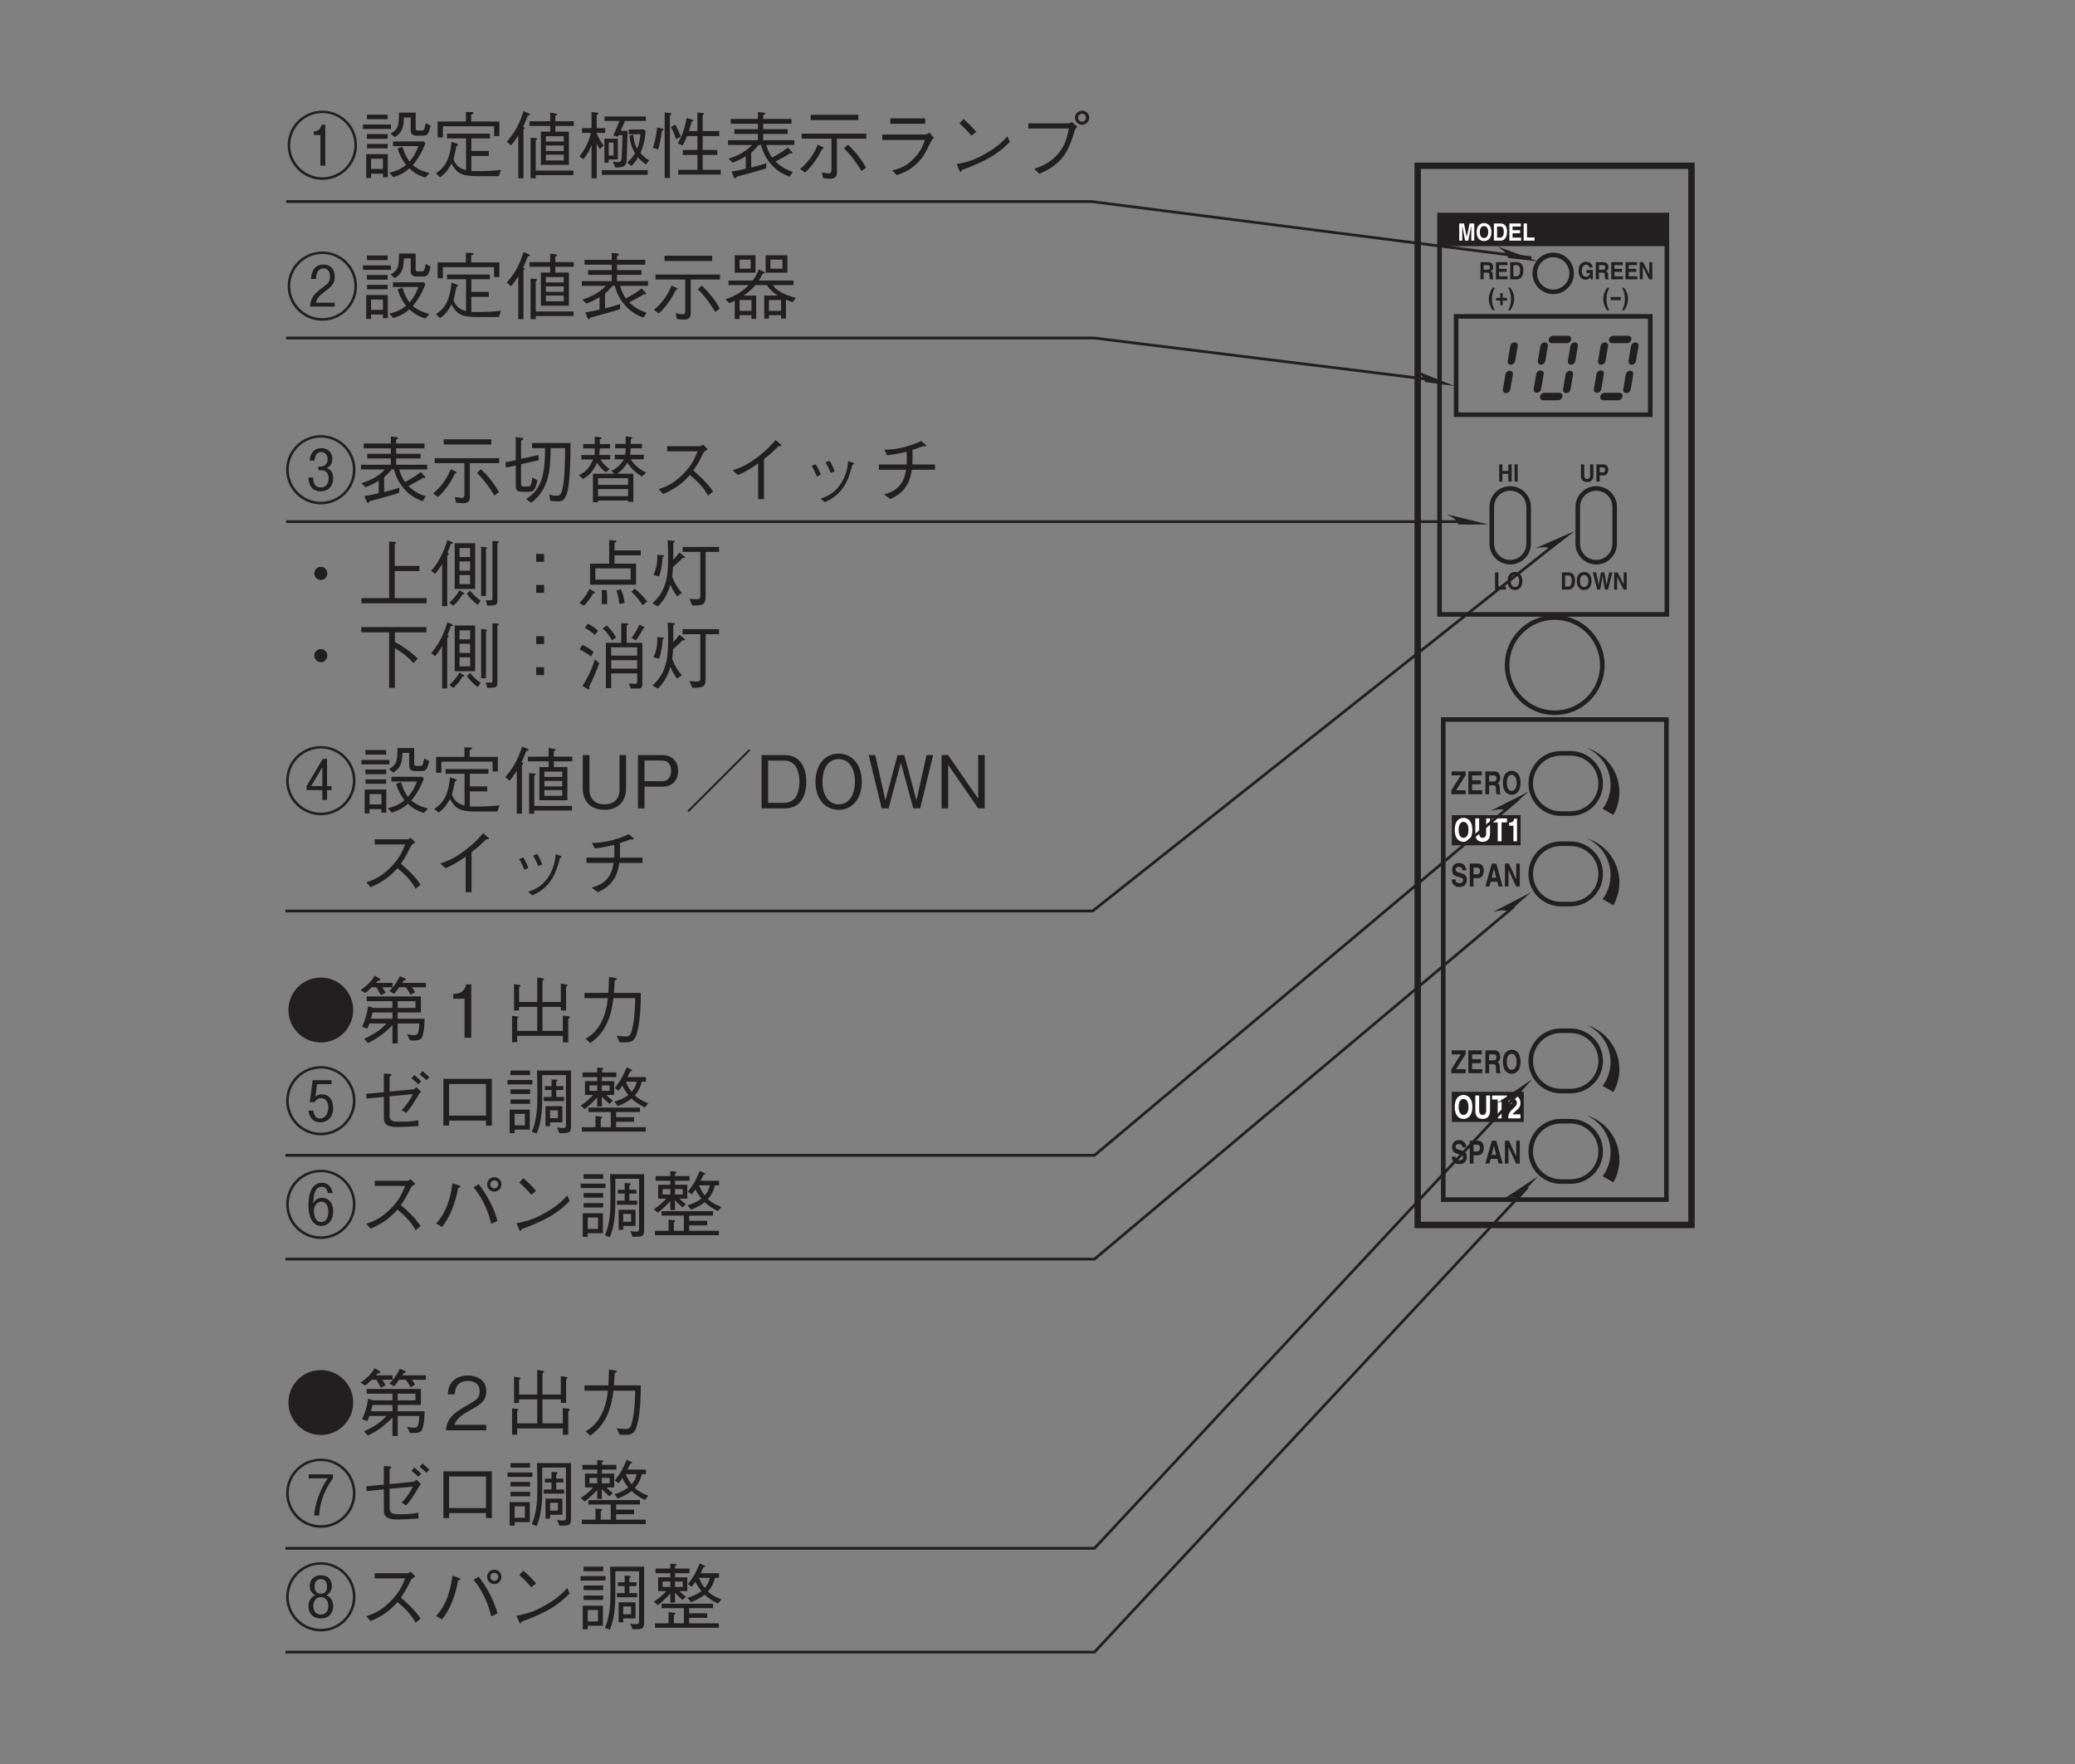 <?xml version="1.0" encoding="UTF-8"?>
<svg xmlns="http://www.w3.org/2000/svg" xmlns:xlink="http://www.w3.org/1999/xlink" width="226.77pt" height="192.76pt" viewBox="0 0 226.77 192.76" version="1.2">
<rect x="0" y="0" width="226.77" height="192.76" fill="#808080" stroke="none"/>
<defs>
<g>
<symbol overflow="visible" id="glyph0-0">
<path style="stroke:none;" d="M 0.797 0.953 L 7.188 0.953 L 7.188 -7.031 L 0.797 -7.031 Z M 4 -3.359 L 1.453 -6.625 L 6.531 -6.625 Z M 4.25 -3.031 L 6.781 -6.297 L 6.781 0.234 Z M 1.453 0.562 L 4 -2.703 L 6.531 0.562 Z M 1.203 -6.297 L 3.734 -3.031 L 1.203 0.234 Z M 1.203 -6.297 "/>
</symbol>
<symbol overflow="visible" id="glyph0-1">
<path style="stroke:none;" d="M 7.781 -3.031 C 7.781 -5.156 6.062 -6.812 4 -6.812 C 1.922 -6.812 0.203 -5.156 0.203 -3.031 C 0.203 -0.938 1.906 0.75 4 0.75 C 6.078 0.75 7.781 -0.938 7.781 -3.031 Z M 7.5 -3.031 C 7.5 -1.109 5.938 0.469 4 0.469 C 2.062 0.469 0.484 -1.109 0.484 -3.031 C 0.484 -4.984 2.078 -6.547 4 -6.547 C 5.906 -6.547 7.5 -4.984 7.5 -3.031 Z M 5.344 -2.109 C 5.344 -2.984 4.828 -3.141 4.609 -3.203 C 4.766 -3.281 5.25 -3.469 5.25 -4.234 C 5.25 -4.938 4.75 -5.391 4.047 -5.391 C 3.438 -5.391 2.844 -5.047 2.781 -4.031 L 3.297 -4.031 C 3.344 -4.516 3.531 -4.969 4.047 -4.969 C 4.328 -4.969 4.734 -4.781 4.734 -4.172 C 4.734 -3.688 4.422 -3.375 3.938 -3.375 L 3.719 -3.375 L 3.719 -2.984 L 4 -2.984 C 4.547 -2.984 4.844 -2.672 4.844 -2.094 C 4.844 -1.281 4.328 -1.094 3.984 -1.094 C 3.203 -1.094 3.172 -1.828 3.156 -2.188 L 2.641 -2.188 C 2.688 -1.031 3.297 -0.672 3.969 -0.672 C 4.781 -0.672 5.344 -1.219 5.344 -2.109 Z M 5.344 -2.109 "/>
</symbol>
<symbol overflow="visible" id="glyph0-2">
<path style="stroke:none;" d="M 2.328 -0.484 C 1.953 -0.375 1.594 -0.281 0.766 -0.172 L 1.016 0.453 C 1.047 0.516 1.094 0.578 1.172 0.578 C 1.266 0.578 1.297 0.516 1.344 0.406 C 2.422 0.109 3.516 -0.172 4.547 -0.5 L 4.594 -1.078 C 4.141 -0.922 3.734 -0.812 2.922 -0.594 L 2.922 -2.203 C 3.25 -2.516 3.469 -2.734 3.75 -3.062 L 4 -3.062 C 4.422 -1.375 5.609 -0.109 7.125 0.406 L 7.469 -0.125 C 6.812 -0.328 6.125 -0.703 5.578 -1.25 C 5.766 -1.344 5.984 -1.469 6.438 -1.719 C 6.688 -1.859 6.984 -2.016 7.188 -2.156 C 7.266 -2.141 7.297 -2.125 7.328 -2.125 C 7.375 -2.125 7.422 -2.141 7.422 -2.219 C 7.422 -2.25 7.391 -2.297 7.359 -2.328 L 6.922 -2.781 C 6.344 -2.312 5.797 -2 5.203 -1.688 C 5.016 -1.953 4.719 -2.453 4.578 -3.062 L 7.625 -3.062 L 7.625 -3.578 L 4.234 -3.578 L 4.234 -4.266 L 6.906 -4.266 L 6.906 -4.781 L 4.234 -4.781 L 4.234 -5.375 L 7.328 -5.375 L 7.328 -5.906 L 4.234 -5.906 L 4.234 -6.312 C 4.312 -6.344 4.453 -6.422 4.453 -6.484 C 4.453 -6.547 4.328 -6.594 4.234 -6.609 L 3.656 -6.656 L 3.656 -5.906 L 0.688 -5.906 L 0.688 -5.375 L 3.656 -5.375 L 3.656 -4.781 L 1.078 -4.781 L 1.078 -4.266 L 3.656 -4.266 L 3.656 -3.578 L 0.391 -3.578 L 0.391 -3.062 L 3.016 -3.062 C 2.359 -2.391 1.609 -1.922 0.438 -1.562 L 0.891 -1.125 C 1.438 -1.328 1.812 -1.516 2.328 -1.828 Z M 2.328 -0.484 "/>
</symbol>
<symbol overflow="visible" id="glyph0-3">
<path style="stroke:none;" d="M 6.641 -5.781 L 6.641 -6.359 L 1.438 -6.359 L 1.438 -5.781 Z M 4.297 -3.75 L 7.5 -3.75 L 7.5 -4.297 L 0.453 -4.297 L 0.453 -3.75 L 3.703 -3.75 L 3.703 -0.281 C 3.703 -0.109 3.641 0.047 3.406 0.047 C 3.328 0.047 3.125 0.016 2.656 -0.062 L 2.781 0.562 C 2.938 0.578 3.281 0.625 3.547 0.625 C 3.703 0.625 4.297 0.625 4.297 0.031 Z M 5.078 -2.688 C 5.578 -2.188 6.172 -1.547 6.984 -0.203 L 7.484 -0.594 C 7.047 -1.359 6.422 -2.25 5.5 -3.094 Z M 0.812 -0.047 C 1.484 -0.625 2.266 -1.703 2.656 -2.594 C 2.734 -2.625 2.844 -2.656 2.844 -2.75 C 2.844 -2.781 2.797 -2.812 2.766 -2.828 L 2.203 -3.094 C 1.828 -2.109 1.172 -1.172 0.281 -0.438 Z M 0.812 -0.047 "/>
</symbol>
<symbol overflow="visible" id="glyph0-4">
<path style="stroke:none;" d="M 3.109 -5.953 L 3.109 -5.391 L 4.531 -5.391 C 4.516 -2.719 4.25 -0.953 2.453 0.172 L 3.016 0.578 C 4.859 -0.828 5.125 -2.75 5.141 -5.391 L 6.719 -5.391 C 6.719 -4.328 6.703 -2.594 6.516 -1.406 C 6.344 -0.344 6.203 -0.188 5.75 -0.188 C 5.531 -0.188 5.375 -0.219 4.984 -0.328 L 5.109 0.375 C 5.469 0.422 5.781 0.422 5.812 0.422 C 6.359 0.422 6.828 0.422 7.078 -1.188 C 7.266 -2.359 7.312 -4.344 7.312 -5.953 Z M 2.766 -0.625 C 3.312 -0.625 3.453 -0.875 3.703 -1.875 L 3.141 -2.188 C 3.031 -1.406 2.953 -1.203 2.672 -1.203 L 2.203 -1.203 C 1.953 -1.203 1.906 -1.266 1.906 -1.484 L 1.906 -3.641 L 3.844 -4.078 L 3.797 -4.641 L 1.906 -4.219 L 1.906 -6.219 C 2.047 -6.266 2.141 -6.312 2.141 -6.406 C 2.141 -6.5 2.031 -6.516 1.969 -6.516 L 1.328 -6.609 L 1.328 -4.078 L 0.203 -3.844 L 0.266 -3.266 L 1.328 -3.5 L 1.328 -1.281 C 1.328 -0.672 1.641 -0.625 2.078 -0.625 Z M 2.766 -0.625 "/>
</symbol>
<symbol overflow="visible" id="glyph0-5">
<path style="stroke:none;" d="M 7.594 -2.719 C 7.078 -2.984 6.453 -3.312 5.906 -4.172 L 7.328 -4.172 L 7.328 -4.672 L 5.844 -4.672 C 5.875 -4.953 5.875 -4.969 5.891 -5.375 L 7.125 -5.375 L 7.125 -5.859 L 5.891 -5.859 C 5.906 -6.031 5.906 -6.203 5.906 -6.359 C 5.953 -6.375 6.078 -6.453 6.078 -6.531 C 6.078 -6.594 5.953 -6.609 5.922 -6.609 L 5.344 -6.672 L 5.344 -5.859 L 4.203 -5.859 L 4.203 -5.375 L 5.344 -5.375 C 5.344 -5.047 5.344 -5 5.297 -4.672 L 4.156 -4.672 L 4.156 -4.172 L 5.156 -4.172 C 4.703 -3.406 4.219 -3.141 3.781 -2.906 L 4.125 -2.594 L 1.766 -2.594 L 1.766 0.531 L 2.328 0.531 L 2.328 0.328 L 5.609 0.328 L 5.609 0.469 L 6.188 0.469 L 6.188 -2.594 L 4.406 -2.594 C 4.75 -2.828 5.141 -3.141 5.531 -3.797 C 5.984 -3.125 6.281 -2.859 7.109 -2.281 Z M 5.609 -1.375 L 2.328 -1.375 L 2.328 -2.109 L 5.609 -2.109 Z M 5.609 -0.141 L 2.328 -0.141 L 2.328 -0.922 L 5.609 -0.922 Z M 3.656 -4.156 L 3.656 -4.641 L 2.453 -4.641 C 2.484 -4.797 2.5 -4.953 2.516 -5.359 L 3.641 -5.359 L 3.641 -5.844 L 2.516 -5.844 L 2.516 -6.359 C 2.656 -6.422 2.719 -6.438 2.719 -6.5 C 2.719 -6.562 2.625 -6.578 2.562 -6.594 L 1.969 -6.641 L 1.969 -5.844 L 0.703 -5.844 L 0.703 -5.359 L 1.969 -5.359 C 1.969 -5.266 1.969 -4.906 1.938 -4.641 L 0.5 -4.641 L 0.5 -4.156 L 1.781 -4.156 C 1.375 -3.109 0.797 -2.719 0.234 -2.422 L 0.688 -2.031 C 1 -2.219 1.312 -2.422 1.609 -2.781 C 1.859 -3.094 2.062 -3.422 2.203 -3.781 C 2.469 -3.438 2.797 -3.031 3.188 -2.75 L 3.594 -3.094 C 3.156 -3.453 2.922 -3.641 2.578 -4.156 Z M 3.656 -4.156 "/>
</symbol>
<symbol overflow="visible" id="glyph0-6">
<path style="stroke:none;" d="M 5.828 -5.781 C 5.734 -5.719 5.578 -5.609 5.453 -5.609 L 1.891 -5.609 L 1.891 -5.047 L 5.219 -5.047 C 4.938 -4.344 4.594 -3.484 3.531 -2.453 C 2.484 -1.422 1.656 -1.156 0.969 -0.906 L 1.453 -0.375 C 2.531 -0.859 3.375 -1.328 4.375 -2.453 C 4.578 -2.281 4.891 -2.047 5.344 -1.578 C 5.922 -0.969 6.141 -0.594 6.359 -0.203 L 6.906 -0.656 C 6.25 -1.625 5.484 -2.328 4.75 -2.953 C 5.172 -3.547 5.391 -3.922 5.859 -4.891 C 5.953 -5.016 5.969 -5.031 6.328 -5.266 Z M 5.828 -5.781 "/>
</symbol>
<symbol overflow="visible" id="glyph0-7">
<path style="stroke:none;" d="M 4.484 0.172 L 4.484 -4.203 C 5.219 -4.766 5.438 -4.984 6.109 -5.625 C 6.203 -5.609 6.234 -5.609 6.297 -5.609 C 6.375 -5.609 6.391 -5.641 6.391 -5.672 C 6.391 -5.734 6.328 -5.797 6.297 -5.812 L 5.75 -6.281 C 5.344 -5.797 4.797 -5.172 3.688 -4.344 C 2.453 -3.422 1.75 -3.203 1.047 -2.969 L 1.641 -2.453 C 2.328 -2.75 2.906 -3.062 3.844 -3.719 L 3.844 0.172 Z M 4.484 0.172 "/>
</symbol>
<symbol overflow="visible" id="glyph0-8">
<path style="stroke:none;" d="M 1.703 -3.438 C 1.859 -3.188 2.094 -2.781 2.266 -2.281 L 2.703 -2.484 C 2.516 -3 2.266 -3.438 2.141 -3.641 Z M 3.219 -3.828 C 3.344 -3.641 3.594 -3.188 3.781 -2.688 L 4.219 -2.859 C 4.062 -3.344 3.812 -3.781 3.656 -4.016 Z M 3.141 0.516 C 3.797 0.203 4.516 -0.156 5.188 -1.141 C 5.672 -1.844 5.953 -2.781 6.156 -3.578 C 6.328 -3.641 6.344 -3.641 6.344 -3.703 C 6.344 -3.734 6.297 -3.781 6.109 -3.828 L 5.703 -4 C 5.609 -3.266 5.5 -2.375 4.828 -1.406 C 4.109 -0.391 3.359 -0.125 2.688 0.125 Z M 3.141 0.516 "/>
</symbol>
<symbol overflow="visible" id="glyph0-9">
<path style="stroke:none;" d="M 4.719 -3.609 C 4.734 -3.828 4.734 -4.016 4.734 -4.375 C 4.734 -4.734 4.734 -4.953 4.719 -5.203 C 5.234 -5.359 5.375 -5.406 5.906 -5.609 C 6.031 -5.594 6.078 -5.578 6.125 -5.578 C 6.172 -5.578 6.234 -5.594 6.234 -5.656 C 6.234 -5.719 6.156 -5.766 6.141 -5.781 L 5.672 -6.172 C 5.344 -6.016 4.875 -5.781 3.938 -5.531 C 2.844 -5.234 2.25 -5.234 1.656 -5.219 L 1.969 -4.609 C 2.625 -4.688 3.094 -4.766 4.094 -5 C 4.109 -4.797 4.109 -4.594 4.109 -4.281 C 4.109 -3.969 4.109 -3.797 4.094 -3.609 L 1.062 -3.609 L 1.062 -3.031 L 4.031 -3.031 C 3.922 -2.484 3.828 -1.891 3.328 -1.312 C 2.812 -0.703 2.219 -0.516 1.625 -0.328 L 2.312 0.172 C 2.828 -0.078 3.422 -0.375 3.922 -1.062 C 4.438 -1.75 4.547 -2.406 4.656 -3.031 L 7.188 -3.031 L 7.188 -3.609 Z M 4.719 -3.609 "/>
</symbol>
<symbol overflow="visible" id="glyph0-10">
<path style="stroke:none;" d="M 7.781 -3.031 C 7.781 -5.156 6.062 -6.812 4 -6.812 C 1.922 -6.812 0.203 -5.156 0.203 -3.031 C 0.203 -0.938 1.906 0.75 4 0.75 C 6.078 0.75 7.781 -0.938 7.781 -3.031 Z M 7.5 -3.031 C 7.5 -1.109 5.938 0.469 4 0.469 C 2.062 0.469 0.484 -1.109 0.484 -3.031 C 0.484 -4.984 2.078 -6.547 4 -6.547 C 5.906 -6.547 7.5 -4.984 7.5 -3.031 Z M 4.312 -0.797 L 4.312 -5.281 L 3.922 -5.281 C 3.75 -4.625 3.422 -4.578 3.062 -4.531 L 3.062 -4.156 L 3.781 -4.156 L 3.781 -0.797 Z M 4.312 -0.797 "/>
</symbol>
<symbol overflow="visible" id="glyph0-11">
<path style="stroke:none;" d="M 1.328 0.078 L 2.625 0.078 L 2.625 0.469 L 3.156 0.469 L 3.156 -2.062 L 0.797 -2.062 L 0.797 0.547 L 1.328 0.547 Z M 2.625 -0.438 L 1.328 -0.438 L 1.328 -1.562 L 2.625 -1.562 Z M 3.141 -5.875 L 3.141 -6.375 L 0.875 -6.375 L 0.875 -5.875 Z M 0.438 -4.812 L 3.5 -4.812 L 3.5 -5.297 L 0.438 -5.297 Z M 0.875 -3.734 L 3.141 -3.734 L 3.141 -4.25 L 0.875 -4.25 Z M 0.891 -2.688 L 3.141 -2.688 L 3.141 -3.172 L 0.891 -3.172 Z M 3.719 -2.938 L 6.5 -2.938 C 6.234 -2.188 5.906 -1.703 5.531 -1.25 C 5.203 -1.688 5.016 -2.062 4.75 -2.875 L 4.234 -2.688 C 4.484 -1.781 4.906 -1.203 5.156 -0.891 C 4.703 -0.516 4.141 -0.203 3.312 -0.031 L 3.766 0.453 C 4.672 0.188 5.188 -0.203 5.516 -0.5 C 5.875 -0.141 6.422 0.25 7.266 0.5 L 7.719 0.016 C 7.484 -0.047 6.609 -0.25 5.891 -0.859 C 6.484 -1.562 6.938 -2.375 7.266 -3.234 L 7.094 -3.453 L 3.719 -3.453 Z M 7.297 -5.453 C 7.281 -5.359 7.234 -5.062 7.172 -4.891 C 7.141 -4.766 7.078 -4.641 6.922 -4.641 L 6.484 -4.641 C 6.25 -4.641 6.203 -4.688 6.203 -4.922 L 6.203 -6.594 L 4.375 -6.594 C 4.375 -5.141 4.312 -4.797 3.453 -4.297 L 3.922 -3.906 C 4.703 -4.406 4.891 -4.922 4.922 -6.062 L 5.656 -6.062 L 5.656 -4.688 C 5.656 -4.188 5.969 -4.078 6.297 -4.078 L 6.969 -4.078 C 7.438 -4.078 7.609 -4.156 7.844 -5.172 Z M 7.297 -5.453 "/>
</symbol>
<symbol overflow="visible" id="glyph0-12">
<path style="stroke:none;" d="M 7.359 -4.031 L 7.359 -5.625 L 4.281 -5.625 L 4.281 -6.375 C 4.375 -6.406 4.531 -6.469 4.531 -6.578 C 4.531 -6.641 4.453 -6.656 4.375 -6.656 L 3.703 -6.672 L 3.703 -5.625 L 0.609 -5.625 L 0.609 -3.891 L 1.188 -3.891 L 1.188 -5.109 L 6.781 -5.109 L 6.781 -4.031 Z M 7.547 -0.344 C 6.766 -0.234 5.75 -0.203 4.953 -0.203 C 4.578 -0.203 4.422 -0.203 4.297 -0.219 L 4.297 -1.859 L 6.203 -1.859 L 6.203 -2.406 L 4.297 -2.406 L 4.297 -3.781 L 6.328 -3.781 L 6.328 -4.297 L 1.641 -4.297 L 1.641 -3.781 L 3.719 -3.781 L 3.719 -0.312 C 3.125 -0.453 2.578 -0.781 2.344 -1.516 C 2.453 -1.938 2.562 -2.344 2.656 -2.938 C 2.75 -2.969 2.859 -3 2.859 -3.078 C 2.859 -3.141 2.797 -3.172 2.719 -3.203 L 2.125 -3.406 C 1.938 -1.156 1.141 -0.422 0.422 0.031 L 0.875 0.469 C 1.344 0.141 1.719 -0.25 2.125 -1.031 C 2.734 0.062 3.234 0.344 4.969 0.344 L 7.297 0.344 Z M 7.547 -0.344 "/>
</symbol>
<symbol overflow="visible" id="glyph0-13">
<path style="stroke:none;" d="M 7.5 -5.141 L 7.5 -5.656 L 5.484 -5.656 L 5.484 -6.25 C 5.609 -6.312 5.688 -6.344 5.688 -6.406 C 5.688 -6.453 5.641 -6.469 5.469 -6.5 L 4.922 -6.609 L 4.922 -5.656 L 2.656 -5.656 L 2.656 -5.141 L 4.922 -5.141 L 4.922 -4.516 L 3.906 -4.516 L 3.906 -0.891 L 6.969 -0.891 L 6.969 -4.516 L 5.484 -4.516 L 5.484 -5.141 Z M 6.406 -2.406 L 4.453 -2.406 L 4.453 -3 L 6.406 -3 Z M 6.406 -3.438 L 4.453 -3.438 L 4.453 -4.016 L 6.406 -4.016 Z M 6.406 -1.375 L 4.453 -1.375 L 4.453 -2 L 6.406 -2 Z M 7.469 0.234 L 7.469 -0.266 L 3.344 -0.266 L 3.344 -3.562 C 3.438 -3.641 3.5 -3.672 3.5 -3.734 C 3.5 -3.766 3.438 -3.812 3.359 -3.812 L 2.781 -3.859 L 2.781 0.578 L 3.344 0.578 L 3.344 0.234 Z M 2.719 -6.391 C 2.719 -6.438 2.672 -6.469 2.625 -6.5 L 2.016 -6.75 C 1.531 -5.266 1.078 -4.469 0.188 -3.422 L 0.641 -3.016 C 1 -3.422 1.281 -3.859 1.438 -4.094 L 1.438 0.578 L 2 0.578 L 2 -4.734 C 2.125 -4.859 2.141 -4.875 2.141 -4.922 C 2.141 -4.984 2.062 -5 1.953 -5.031 C 2.141 -5.406 2.312 -5.844 2.469 -6.266 C 2.516 -6.266 2.719 -6.297 2.719 -6.391 Z M 2.719 -6.391 "/>
</symbol>
<symbol overflow="visible" id="glyph0-14">
<path style="stroke:none;" d="M 7.594 0.203 L 7.594 -0.312 L 2.578 -0.312 L 2.578 0.203 Z M 7.391 -5.688 L 7.391 -6.172 L 2.875 -6.172 L 2.875 -5.688 L 4.5 -5.688 C 4.266 -5.094 4.125 -4.734 3.828 -4.094 L 4.328 -3.969 C 4.391 -4.062 4.391 -4.078 4.422 -4.141 L 4.828 -4.141 C 4.828 -3.547 4.812 -3.328 4.75 -1.766 C 4.734 -1.406 4.719 -1.188 4.312 -1.188 C 4.156 -1.188 4.078 -1.203 3.766 -1.25 L 4.062 -0.594 C 4.625 -0.594 5.156 -0.656 5.266 -1.141 C 5.312 -1.375 5.375 -4.125 5.391 -4.609 L 4.641 -4.609 C 4.812 -5 4.922 -5.25 5.094 -5.688 Z M 2.953 -4.375 L 2.953 -4.906 L 2.016 -4.906 L 2.016 -6.312 C 2.078 -6.359 2.188 -6.453 2.188 -6.5 C 2.188 -6.531 2.141 -6.594 2.047 -6.609 L 1.453 -6.656 L 1.453 -4.906 L 0.422 -4.906 L 0.422 -4.375 L 1.391 -4.375 C 1.094 -3.203 0.625 -2.438 0.125 -1.812 L 0.578 -1.516 C 1.047 -2.109 1.266 -2.547 1.453 -3.062 L 1.453 0.578 L 2.016 0.578 L 2.016 -3.203 C 2.188 -2.859 2.266 -2.75 2.375 -2.609 L 2.781 -3 C 2.453 -3.406 2.25 -3.781 2 -4.375 Z M 4.328 -1.484 L 4.328 -3.75 L 2.859 -3.75 L 2.859 -1.125 L 3.328 -1.125 L 3.328 -1.484 Z M 3.859 -1.906 L 3.328 -1.906 L 3.328 -3.328 L 3.859 -3.328 Z M 7.75 -1.375 C 7.328 -1.641 7.094 -1.844 6.797 -2.203 C 7.031 -2.75 7.297 -3.484 7.359 -4.562 L 7.188 -4.75 L 5.516 -4.75 L 5.516 -4.234 L 6.797 -4.234 C 6.734 -3.703 6.656 -3.156 6.438 -2.656 C 6.219 -3.031 6.062 -3.484 6.016 -4.188 L 5.609 -4.078 C 5.641 -3.406 5.828 -2.781 6.203 -2.141 C 5.906 -1.672 5.672 -1.422 5.344 -1.125 L 5.828 -0.766 C 6.078 -1.031 6.266 -1.25 6.531 -1.703 C 6.812 -1.391 7.047 -1.188 7.391 -0.938 Z M 7.75 -1.375 "/>
</symbol>
<symbol overflow="visible" id="glyph0-15">
<path style="stroke:none;" d="M 1.453 0.547 L 2.031 0.547 L 2.031 -6.312 C 2.109 -6.344 2.203 -6.391 2.203 -6.453 C 2.203 -6.547 2.078 -6.547 2.016 -6.562 L 1.453 -6.609 Z M 0.734 -2.562 C 0.875 -3.016 1.016 -3.547 1.156 -4.609 C 1.328 -4.688 1.328 -4.719 1.328 -4.75 C 1.328 -4.828 1.203 -4.859 1.172 -4.859 L 0.625 -4.969 C 0.516 -3.859 0.344 -3.297 0.172 -2.766 Z M 4.094 -4.578 C 4.219 -4.953 4.266 -5.141 4.406 -5.609 C 4.484 -5.625 4.594 -5.656 4.594 -5.734 C 4.594 -5.797 4.547 -5.812 4.453 -5.844 L 3.859 -6 C 3.641 -4.766 3.281 -3.938 2.891 -3.234 L 3.406 -3 C 3.578 -3.297 3.688 -3.5 3.906 -4.031 L 5.031 -4.031 L 5.031 -2.516 L 3.438 -2.516 L 3.438 -1.969 L 5.031 -1.969 L 5.031 -0.344 L 2.938 -0.344 L 2.938 0.172 L 7.578 0.172 L 7.578 -0.344 L 5.609 -0.344 L 5.609 -1.969 L 7.203 -1.969 L 7.203 -2.516 L 5.609 -2.516 L 5.609 -4.031 L 7.422 -4.031 L 7.422 -4.578 L 5.609 -4.578 L 5.609 -6.344 C 5.703 -6.391 5.75 -6.406 5.75 -6.469 C 5.75 -6.547 5.656 -6.547 5.625 -6.562 L 5.031 -6.609 L 5.031 -4.578 Z M 2.141 -5.031 C 2.359 -4.625 2.5 -4.266 2.688 -3.703 L 3.219 -3.969 C 3.016 -4.5 2.844 -4.859 2.625 -5.281 Z M 2.141 -5.031 "/>
</symbol>
<symbol overflow="visible" id="glyph0-16">
<path style="stroke:none;" d="M 5.953 -5.969 L 2.141 -5.969 L 2.141 -5.375 L 5.953 -5.375 Z M 5.922 -3.609 C 5.75 -3.094 5.5 -2.391 4.719 -1.578 C 3.812 -0.656 3.062 -0.469 2.344 -0.281 L 2.859 0.234 C 3.734 -0.078 4.547 -0.375 5.562 -1.594 C 5.797 -1.891 5.891 -2.047 6.641 -3.531 C 6.688 -3.641 6.719 -3.672 6.906 -3.828 L 6.422 -4.422 C 6.266 -4.281 6.062 -4.203 5.984 -4.203 L 1.266 -4.203 L 1.266 -3.609 Z M 5.922 -3.609 "/>
</symbol>
<symbol overflow="visible" id="glyph0-17">
<path style="stroke:none;" d="M 3.547 -4.484 C 3.094 -5.078 2.406 -5.672 2.156 -5.891 L 1.703 -5.422 C 2.172 -5 2.625 -4.562 3.016 -4.078 Z M 6.953 -4 C 6.484 -3.5 5.938 -2.891 4.547 -2.109 C 3.078 -1.266 2.203 -1.125 1.406 -0.969 L 1.688 -0.312 C 1.734 -0.219 1.766 -0.125 1.844 -0.125 C 1.891 -0.125 1.969 -0.312 1.984 -0.328 C 5.344 -1.547 6.328 -2.516 7.219 -3.406 Z M 6.953 -4 "/>
</symbol>
<symbol overflow="visible" id="glyph0-18">
<path style="stroke:none;" d="M 5.672 -4.859 C 5.484 -3.891 5.281 -2.859 4.25 -1.828 C 3.406 -0.984 2.562 -0.688 1.891 -0.453 L 2.453 0.094 C 3.344 -0.312 3.719 -0.531 4.203 -0.922 C 5.219 -1.75 5.719 -2.562 6.344 -4.719 C 6.391 -4.844 6.406 -4.859 6.609 -5.047 L 6.016 -5.578 C 5.844 -5.484 5.719 -5.422 5.656 -5.422 L 1.25 -5.422 L 1.25 -4.859 Z M 7.125 -5.266 C 7.547 -5.266 7.906 -5.625 7.906 -6.047 C 7.906 -6.469 7.547 -6.812 7.125 -6.812 C 6.719 -6.812 6.344 -6.484 6.344 -6.047 C 6.344 -5.609 6.688 -5.266 7.125 -5.266 Z M 7.125 -5.609 C 6.875 -5.609 6.688 -5.812 6.688 -6.047 C 6.688 -6.297 6.906 -6.469 7.125 -6.469 C 7.359 -6.469 7.547 -6.297 7.547 -6.047 C 7.547 -5.797 7.359 -5.609 7.125 -5.609 Z M 7.125 -5.609 "/>
</symbol>
<symbol overflow="visible" id="glyph0-19">
<path style="stroke:none;" d="M 7.781 -3.031 C 7.781 -5.156 6.062 -6.812 4 -6.812 C 1.922 -6.812 0.203 -5.156 0.203 -3.031 C 0.203 -0.938 1.906 0.75 4 0.75 C 6.078 0.75 7.781 -0.938 7.781 -3.031 Z M 7.5 -3.031 C 7.5 -1.109 5.938 0.469 4 0.469 C 2.062 0.469 0.484 -1.109 0.484 -3.031 C 0.484 -4.984 2.078 -6.547 4 -6.547 C 5.906 -6.547 7.5 -4.984 7.5 -3.031 Z M 5.344 -0.797 L 5.344 -1.219 L 3.297 -1.219 C 3.375 -1.562 3.453 -1.859 4.359 -2.516 C 5.109 -3.062 5.344 -3.406 5.344 -4.078 C 5.344 -5.156 4.594 -5.391 4.125 -5.391 C 3.219 -5.391 2.812 -4.766 2.75 -3.812 L 3.297 -3.812 C 3.312 -4.109 3.359 -4.969 4.141 -4.969 C 4.469 -4.969 4.828 -4.766 4.828 -4.078 C 4.828 -3.594 4.641 -3.375 4.422 -3.188 C 4.312 -3.094 3.734 -2.672 3.609 -2.562 C 3.047 -2.062 2.719 -1.719 2.641 -0.797 Z M 5.344 -0.797 "/>
</symbol>
<symbol overflow="visible" id="glyph0-20">
<path style="stroke:none;" d="M 2.094 -2 C 2.312 -2.141 2.844 -2.5 3.375 -3.141 L 4.641 -3.141 C 5.031 -2.516 5.578 -2.156 5.828 -2 L 4.344 -2 L 4.344 0.516 L 4.859 0.516 L 4.859 0.141 L 6.188 0.141 L 6.188 0.516 L 6.719 0.516 L 6.719 -1.547 C 6.984 -1.438 7.172 -1.375 7.469 -1.281 L 7.812 -1.766 C 6.719 -2 5.75 -2.453 5.281 -3.141 L 7.547 -3.141 L 7.547 -3.641 L 3.75 -3.641 C 3.938 -3.922 4.047 -4.109 4.172 -4.391 C 4.281 -4.406 4.422 -4.422 4.422 -4.5 C 4.422 -4.5 4.406 -4.562 4.281 -4.609 L 3.75 -4.859 C 3.562 -4.344 3.359 -4.016 3.078 -3.641 L 0.438 -3.641 L 0.438 -3.141 L 2.656 -3.141 C 1.625 -2.094 0.484 -1.719 0.109 -1.594 L 0.516 -1.172 C 0.812 -1.281 0.969 -1.344 1.125 -1.422 L 1.125 0.562 L 1.656 0.562 L 1.656 0.141 L 2.953 0.141 L 2.953 0.547 L 3.469 0.547 L 3.469 -2 Z M 2.953 -0.328 L 1.656 -0.328 L 1.656 -1.516 L 2.953 -1.516 Z M 6.188 -0.328 L 4.859 -0.328 L 4.859 -1.516 L 6.188 -1.516 Z M 1.125 -4.5 L 3.391 -4.5 L 3.391 -6.406 L 1.125 -6.406 Z M 2.859 -4.938 L 1.656 -4.938 L 1.656 -5.922 L 2.859 -5.922 Z M 4.5 -4.5 L 6.875 -4.5 L 6.875 -6.406 L 4.5 -6.406 Z M 6.344 -4.938 L 5.016 -4.938 L 5.016 -5.922 L 6.344 -5.922 Z M 6.344 -4.938 "/>
</symbol>
<symbol overflow="visible" id="glyph0-21">
<path style="stroke:none;" d="M 7.781 -3.031 C 7.781 -5.156 6.062 -6.812 4 -6.812 C 1.922 -6.812 0.203 -5.156 0.203 -3.031 C 0.203 -0.938 1.906 0.75 4 0.75 C 6.078 0.75 7.781 -0.938 7.781 -3.031 Z M 7.5 -3.031 C 7.5 -1.109 5.938 0.469 4 0.469 C 2.062 0.469 0.484 -1.109 0.484 -3.031 C 0.484 -4.984 2.078 -6.547 4 -6.547 C 5.906 -6.547 7.5 -4.984 7.5 -3.031 Z M 5.344 -2.234 C 5.344 -3.141 4.859 -3.734 4.094 -3.734 C 3.656 -3.734 3.469 -3.531 3.406 -3.453 L 3.578 -4.844 L 5.156 -4.844 L 5.156 -5.281 L 3.109 -5.281 L 2.781 -2.875 L 3.328 -2.875 C 3.547 -3.312 3.969 -3.312 4.047 -3.312 C 4.578 -3.312 4.812 -2.781 4.812 -2.281 C 4.812 -1.781 4.578 -1.094 3.906 -1.094 C 3.359 -1.094 3.234 -1.578 3.172 -1.953 L 2.641 -1.953 C 2.688 -1.641 2.859 -0.672 3.922 -0.672 C 4.734 -0.672 5.344 -1.234 5.344 -2.234 Z M 5.344 -2.234 "/>
</symbol>
<symbol overflow="visible" id="glyph0-22">
<path style="stroke:none;" d="M 3.516 -4.031 L 3.516 -5.672 C 3.703 -5.797 3.719 -5.797 3.719 -5.844 C 3.719 -5.938 3.594 -5.953 3.562 -5.953 L 2.891 -6 L 2.891 -3.969 L 0.953 -3.781 L 1.016 -3.266 L 2.891 -3.453 L 2.891 -1.125 C 2.891 -0.594 3.109 -0.156 4.375 -0.156 C 4.922 -0.156 5.859 -0.203 6.672 -0.266 L 6.656 -0.891 C 5.828 -0.766 5.609 -0.734 4.672 -0.734 C 3.766 -0.734 3.516 -0.812 3.516 -1.484 L 3.516 -3.516 L 6.047 -3.75 C 5.656 -2.859 5.047 -2.219 4.828 -2 L 5.328 -1.703 C 5.828 -2.234 6.188 -2.844 6.562 -3.469 C 6.781 -3.844 6.797 -3.891 6.953 -4.031 L 6.438 -4.516 C 6.422 -4.484 6.234 -4.281 6.125 -4.281 Z M 5.906 -5.469 C 6.125 -5.312 6.453 -5.031 6.656 -4.828 L 6.969 -5.156 C 6.75 -5.391 6.422 -5.688 6.219 -5.844 Z M 6.797 -5.906 C 7.031 -5.734 7.344 -5.484 7.547 -5.266 L 7.859 -5.594 C 7.719 -5.734 7.422 -6.031 7.109 -6.281 Z M 6.797 -5.906 "/>
</symbol>
<symbol overflow="visible" id="glyph0-23">
<path style="stroke:none;" d="M 6.062 -0.859 L 6.062 -0.312 L 6.703 -0.312 L 6.703 -5.422 L 1.406 -5.422 L 1.406 -0.312 L 2.031 -0.312 L 2.031 -0.859 Z M 6.062 -1.406 L 2.031 -1.406 L 2.031 -4.859 L 6.062 -4.859 Z M 6.062 -1.406 "/>
</symbol>
<symbol overflow="visible" id="glyph0-24">
<path style="stroke:none;" d="M 7.359 -0.203 L 7.359 -6.328 L 3.641 -6.328 C 3.672 -5.5 3.688 -4.891 3.688 -3.844 C 3.688 -2.406 3.656 -0.938 3.078 0.344 L 3.609 0.562 C 3.922 -0.172 4.094 -0.969 4.156 -1.781 C 4.234 -2.5 4.219 -2.984 4.219 -5.828 L 6.812 -5.828 L 6.812 -0.422 C 6.812 -0.172 6.781 -0.047 6.516 -0.047 C 6.391 -0.047 6.078 -0.062 5.844 -0.109 L 6.094 0.516 C 7.125 0.516 7.359 0.516 7.359 -0.203 Z M 2.891 -5.828 L 2.891 -6.328 L 0.75 -6.328 L 0.75 -5.828 Z M 6.422 -0.672 L 6.422 -2.438 L 4.578 -2.438 L 4.578 -0.25 L 5.078 -0.25 L 5.078 -0.672 Z M 5.938 -1.125 L 5.078 -1.125 L 5.078 -1.984 L 5.938 -1.984 Z M 2.859 0.125 L 2.859 -2.062 L 0.656 -2.062 L 0.656 0.516 L 1.203 0.516 L 1.203 0.125 Z M 2.328 -0.344 L 1.203 -0.344 L 1.203 -1.594 L 2.328 -1.594 Z M 6.609 -2.984 L 6.609 -3.438 L 5.75 -3.438 L 5.75 -4.203 L 6.531 -4.203 L 6.531 -4.625 L 5.75 -4.625 L 5.75 -5.062 C 5.875 -5.203 5.891 -5.219 5.891 -5.25 C 5.891 -5.297 5.859 -5.328 5.75 -5.328 L 5.234 -5.359 L 5.234 -4.625 L 4.5 -4.625 L 4.5 -4.203 L 5.234 -4.203 L 5.234 -3.438 L 4.391 -3.438 L 4.391 -2.984 Z M 3.141 -4.812 L 3.141 -5.297 L 0.422 -5.297 L 0.422 -4.812 Z M 2.891 -3.766 L 2.891 -4.266 L 0.75 -4.266 L 0.75 -3.766 Z M 2.891 -2.688 L 2.891 -3.172 L 0.75 -3.172 L 0.75 -2.688 Z M 2.891 -2.688 "/>
</symbol>
<symbol overflow="visible" id="glyph0-25">
<path style="stroke:none;" d="M 0.859 -2.125 C 1.562 -2.625 2.125 -3.266 2.234 -3.391 L 2.234 -2.406 L 2.75 -2.406 L 2.75 -3.484 C 3 -3.203 3.203 -3.016 3.578 -2.688 L 3.938 -3.047 C 3.688 -3.234 3.438 -3.438 3.25 -3.656 L 4.094 -3.656 L 4.094 -5.172 L 2.75 -5.172 L 2.75 -5.609 L 4.328 -5.609 L 4.328 -6.125 L 2.75 -6.125 L 2.75 -6.391 C 2.859 -6.422 2.922 -6.469 2.922 -6.516 C 2.922 -6.578 2.875 -6.594 2.781 -6.609 L 2.234 -6.656 L 2.234 -6.125 L 0.625 -6.125 L 0.625 -5.609 L 2.234 -5.609 L 2.234 -5.172 L 0.906 -5.172 L 0.906 -3.656 L 1.781 -3.656 C 1.562 -3.391 1.094 -2.922 0.438 -2.5 Z M 2.234 -4.109 L 1.391 -4.109 L 1.391 -4.703 L 2.234 -4.703 Z M 3.594 -4.109 L 2.75 -4.109 L 2.75 -4.703 L 3.594 -4.703 Z M 2.047 -0.141 L 0.562 -0.141 L 0.562 0.344 L 7.547 0.344 L 7.547 -0.141 L 4.297 -0.141 L 4.297 -0.734 L 6.266 -0.734 L 6.266 -1.234 L 4.297 -1.234 L 4.297 -1.797 L 6.906 -1.797 L 6.906 -2.281 L 1.281 -2.281 L 1.281 -1.797 L 3.719 -1.797 L 3.719 -0.141 L 2.625 -0.141 L 2.625 -1.062 C 2.719 -1.125 2.781 -1.156 2.781 -1.219 C 2.781 -1.281 2.703 -1.297 2.656 -1.297 L 2.047 -1.359 Z M 5.547 -5.609 C 5.641 -5.797 5.719 -5.953 5.859 -6.25 C 5.922 -6.266 6.047 -6.281 6.047 -6.359 C 6.047 -6.406 5.984 -6.438 5.953 -6.453 L 5.453 -6.688 C 5.109 -5.828 4.797 -5.219 4.156 -4.422 L 4.578 -4.125 C 4.688 -4.266 4.812 -4.422 4.984 -4.688 C 5.188 -4.219 5.484 -3.844 5.641 -3.656 C 5.234 -3.344 4.688 -3.094 4.109 -2.922 L 4.5 -2.438 C 5.344 -2.797 5.688 -3.031 5.984 -3.266 C 6.406 -2.859 6.922 -2.562 7.438 -2.297 L 7.828 -2.75 C 7.422 -2.906 6.859 -3.141 6.344 -3.609 C 6.891 -4.219 7.047 -4.844 7.109 -5.109 L 7.562 -5.109 L 7.562 -5.609 Z M 6.547 -5.109 C 6.469 -4.672 6.312 -4.359 6 -4 C 5.609 -4.484 5.453 -4.906 5.375 -5.109 Z M 6.547 -5.109 "/>
</symbol>
<symbol overflow="visible" id="glyph0-26">
<path style="stroke:none;" d="M 4 -6.578 C 2.047 -6.578 0.453 -5.016 0.453 -3.031 C 0.453 -1.062 2.047 0.516 4 0.516 C 5.953 0.516 7.531 -1.078 7.531 -3.031 C 7.531 -5 5.938 -6.578 4 -6.578 Z M 4 -6.578 "/>
</symbol>
<symbol overflow="visible" id="glyph0-27">
<path style="stroke:none;" d="M 7.344 -2.078 L 4.406 -2.078 L 4.406 -2.766 L 6.938 -2.766 L 6.938 -4.516 L 1.016 -4.516 L 1.016 -4 L 3.828 -4 L 3.828 -3.266 L 1.734 -3.266 L 1.172 -3.453 C 1.047 -2.594 0.844 -1.906 0.516 -1.203 L 1.078 -1 C 1.156 -1.141 1.172 -1.203 1.312 -1.562 L 3.172 -1.562 C 2.656 -0.984 1.953 -0.438 0.734 0.109 L 1.141 0.578 C 2.312 0.047 3.219 -0.734 3.828 -1.391 L 3.828 0.625 L 4.406 0.625 L 4.406 -1.562 L 6.766 -1.562 C 6.766 -1.391 6.75 -1.016 6.656 -0.656 C 6.578 -0.344 6.422 -0.281 6.234 -0.281 C 5.969 -0.281 5.594 -0.344 5.422 -0.375 L 5.75 0.297 C 6.422 0.328 6.781 0.266 6.953 0.109 C 7.312 -0.281 7.344 -1.766 7.344 -2.078 Z M 6.344 -3.266 L 4.406 -3.266 L 4.406 -4 L 6.344 -4 Z M 3.828 -2.078 L 1.469 -2.078 C 1.562 -2.391 1.578 -2.422 1.656 -2.766 L 3.828 -2.766 Z M 7.484 -5.516 L 7.484 -6 L 4.906 -6 C 5 -6.156 5 -6.156 5.062 -6.25 C 5.188 -6.266 5.297 -6.281 5.297 -6.359 C 5.297 -6.406 5.25 -6.453 5.188 -6.484 L 4.641 -6.719 C 4.5 -6.453 4.172 -5.797 3.5 -5.109 L 4.016 -4.797 C 4.266 -5.109 4.422 -5.312 4.547 -5.516 L 5.281 -5.516 C 5.453 -5.297 5.594 -5.109 5.828 -4.688 L 6.297 -4.984 C 6.219 -5.156 6.125 -5.281 5.969 -5.516 Z M 3.844 -5.516 L 3.844 -6 L 2.016 -6 C 2.031 -6.016 2.203 -6.219 2.219 -6.219 C 2.359 -6.234 2.5 -6.234 2.5 -6.344 C 2.5 -6.391 2.469 -6.453 2.391 -6.484 L 1.891 -6.781 C 1.5 -6.141 0.969 -5.625 0.344 -5.219 L 0.828 -4.891 C 1.109 -5.078 1.281 -5.234 1.547 -5.516 L 2.078 -5.516 C 2.219 -5.281 2.375 -5.016 2.562 -4.656 L 3.078 -4.906 C 2.969 -5.125 2.891 -5.266 2.719 -5.516 Z M 3.844 -5.516 "/>
</symbol>
<symbol overflow="visible" id="glyph0-28">
<path style="stroke:none;" d="M 3.719 0 L 4.453 0 L 4.453 -5.828 L 3.906 -5.828 C 3.656 -4.859 3 -4.812 2.484 -4.781 L 2.484 -4.266 L 3.719 -4.266 Z M 3.719 0 "/>
</symbol>
<symbol overflow="visible" id="glyph0-29">
<path style="stroke:none;" d="M 1.484 -0.203 L 6.469 -0.203 L 6.469 0.5 L 7.062 0.5 L 7.062 -2.062 C 7.109 -2.094 7.25 -2.203 7.25 -2.266 C 7.25 -2.312 7.172 -2.344 7.062 -2.359 L 6.469 -2.422 L 6.469 -0.75 L 4.25 -0.75 L 4.25 -3.375 L 6.25 -3.375 L 6.25 -2.984 L 6.828 -2.984 L 6.828 -5.578 C 6.906 -5.625 6.984 -5.688 6.984 -5.734 C 6.984 -5.797 6.859 -5.828 6.812 -5.828 L 6.25 -5.922 L 6.25 -3.906 L 4.25 -3.906 L 4.25 -6.25 C 4.359 -6.312 4.422 -6.359 4.422 -6.406 C 4.422 -6.469 4.312 -6.484 4.25 -6.5 L 3.672 -6.594 L 3.672 -3.906 L 1.688 -3.906 L 1.688 -5.531 C 1.75 -5.562 1.859 -5.609 1.859 -5.672 C 1.859 -5.75 1.734 -5.766 1.641 -5.781 L 1.141 -5.859 L 1.141 -2.984 L 1.688 -2.984 L 1.688 -3.375 L 3.672 -3.375 L 3.672 -0.75 L 1.484 -0.75 L 1.484 -2.125 C 1.547 -2.141 1.625 -2.172 1.625 -2.234 C 1.625 -2.312 1.484 -2.328 1.422 -2.344 L 0.922 -2.391 L 0.922 0.484 L 1.484 0.484 Z M 1.484 -0.203 "/>
</symbol>
<symbol overflow="visible" id="glyph0-30">
<path style="stroke:none;" d="M 1.484 0.578 C 3.156 -0.578 3.766 -2.266 4.016 -4.328 L 6.391 -4.328 C 6.375 -3.391 6.328 -2.484 6.188 -1.578 C 5.969 -0.328 5.828 -0.141 5.359 -0.141 C 5.031 -0.141 4.625 -0.188 4.359 -0.219 L 4.688 0.5 L 5.203 0.5 C 5.984 0.5 6.359 0.406 6.625 -0.656 C 6.984 -2.172 7 -3.922 7 -4.906 L 4.062 -4.906 C 4.109 -5.438 4.109 -5.484 4.141 -6.219 C 4.312 -6.312 4.375 -6.359 4.375 -6.422 C 4.375 -6.5 4.234 -6.516 4.203 -6.531 L 3.531 -6.641 C 3.5 -5.531 3.469 -5.156 3.453 -4.906 L 0.844 -4.906 L 0.844 -4.328 L 3.406 -4.328 C 3.094 -1.203 1.578 -0.25 0.969 0.125 Z M 1.484 0.578 "/>
</symbol>
<symbol overflow="visible" id="glyph0-31">
<path style="stroke:none;" d="M 7.781 -3.031 C 7.781 -5.156 6.062 -6.812 4 -6.812 C 1.922 -6.812 0.203 -5.156 0.203 -3.031 C 0.203 -0.938 1.906 0.75 4 0.75 C 6.078 0.75 7.781 -0.938 7.781 -3.031 Z M 7.5 -3.031 C 7.5 -1.109 5.938 0.469 4 0.469 C 2.062 0.469 0.484 -1.109 0.484 -3.031 C 0.484 -4.984 2.078 -6.547 4 -6.547 C 5.906 -6.547 7.5 -4.984 7.5 -3.031 Z M 5.344 -2.266 C 5.344 -3.422 4.609 -3.75 4.125 -3.75 C 3.5 -3.75 3.281 -3.312 3.172 -3.125 C 3.188 -3.75 3.234 -4.953 4.109 -4.953 C 4.438 -4.953 4.688 -4.75 4.75 -4.266 L 5.281 -4.266 C 5.188 -5.016 4.656 -5.391 4.109 -5.391 C 3.859 -5.391 3.359 -5.328 3 -4.719 C 2.734 -4.266 2.641 -3.531 2.641 -2.938 C 2.641 -1.797 3 -0.672 4.047 -0.672 C 4.703 -0.672 5.344 -1.203 5.344 -2.266 Z M 4.812 -2.234 C 4.812 -1.391 4.406 -1.094 4.031 -1.094 C 3.391 -1.094 3.234 -1.859 3.234 -2.266 C 3.234 -2.984 3.656 -3.328 4.047 -3.328 C 4.578 -3.328 4.812 -2.828 4.812 -2.234 Z M 4.812 -2.234 "/>
</symbol>
<symbol overflow="visible" id="glyph0-32">
<path style="stroke:none;" d="M 6.969 -4.422 C 7.391 -4.422 7.75 -4.781 7.75 -5.219 C 7.75 -5.656 7.406 -6 6.969 -6 C 6.531 -6 6.188 -5.656 6.188 -5.219 C 6.188 -4.766 6.547 -4.422 6.969 -4.422 Z M 6.969 -4.781 C 6.75 -4.781 6.531 -4.969 6.531 -5.219 C 6.531 -5.453 6.719 -5.656 6.969 -5.656 C 7.203 -5.656 7.406 -5.469 7.406 -5.219 C 7.406 -4.969 7.203 -4.781 6.969 -4.781 Z M 1.25 -0.562 C 1.562 -0.953 2.094 -1.641 2.609 -3.172 C 2.828 -3.859 2.938 -4.375 3.016 -4.812 C 3.156 -4.859 3.266 -4.906 3.266 -4.984 C 3.266 -5.031 3.203 -5.062 3.094 -5.109 L 2.391 -5.344 C 2.312 -4.75 2.219 -4 1.844 -2.984 C 1.422 -1.875 1 -1.391 0.609 -0.938 Z M 4.703 -4.891 C 5.984 -3.359 6.422 -1.719 6.641 -0.906 L 7.328 -1.219 C 7.188 -1.656 7.047 -2.203 6.578 -3.156 C 6.062 -4.188 5.641 -4.734 5.266 -5.234 Z M 4.703 -4.891 "/>
</symbol>
<symbol overflow="visible" id="glyph0-33">
<path style="stroke:none;" d="M 7.781 -3.031 C 7.781 -5.156 6.062 -6.812 4 -6.812 C 1.922 -6.812 0.203 -5.156 0.203 -3.031 C 0.203 -0.938 1.906 0.75 4 0.75 C 6.078 0.75 7.781 -0.938 7.781 -3.031 Z M 7.5 -3.031 C 7.5 -1.109 5.938 0.469 4 0.469 C 2.062 0.469 0.484 -1.109 0.484 -3.031 C 0.484 -4.984 2.078 -6.547 4 -6.547 C 5.906 -6.547 7.5 -4.984 7.5 -3.031 Z M 5.312 -4.656 L 5.312 -5.094 L 2.672 -5.094 L 2.672 -4.656 L 4.75 -4.656 C 3.719 -3.141 3.344 -1.625 3.266 -0.594 L 3.812 -0.594 C 3.875 -1.406 3.984 -2.781 5.312 -4.656 Z M 5.312 -4.656 "/>
</symbol>
<symbol overflow="visible" id="glyph0-34">
<path style="stroke:none;" d="M 6.094 0 L 6.094 -0.594 L 2.609 -0.594 C 2.766 -0.969 2.969 -1.484 4.438 -2.25 C 5.516 -2.828 6.094 -3.25 6.094 -4.281 C 6.094 -5.609 4.906 -5.984 4.078 -5.984 C 3.781 -5.984 2.953 -5.938 2.391 -5.328 C 1.938 -4.828 1.906 -4.25 1.891 -3.922 L 2.641 -3.922 C 2.656 -4.234 2.719 -5.391 4.094 -5.391 C 4.625 -5.391 5.375 -5.172 5.375 -4.25 C 5.375 -3.516 4.984 -3.297 4.125 -2.797 C 2.656 -1.969 1.797 -1.391 1.688 0 Z M 6.094 0 "/>
</symbol>
<symbol overflow="visible" id="glyph0-35">
<path style="stroke:none;" d="M 5.344 -2 C 5.344 -2.859 4.781 -3.125 4.594 -3.219 C 5 -3.375 5.203 -3.797 5.203 -4.219 C 5.203 -4.891 4.766 -5.391 4 -5.391 C 3.203 -5.391 2.781 -4.875 2.781 -4.219 C 2.781 -3.781 2.984 -3.375 3.391 -3.219 C 3.203 -3.125 2.641 -2.875 2.641 -2 C 2.641 -1.25 3.109 -0.672 4 -0.672 C 4.859 -0.672 5.344 -1.234 5.344 -2 Z M 4.672 -4.172 C 4.672 -3.922 4.609 -3.375 4 -3.375 C 3.578 -3.375 3.312 -3.641 3.312 -4.172 C 3.312 -4.562 3.469 -4.969 4 -4.969 C 4.422 -4.969 4.656 -4.703 4.672 -4.172 Z M 4.812 -2.031 C 4.812 -1.594 4.609 -1.094 4 -1.094 C 3.375 -1.094 3.172 -1.594 3.172 -2.031 C 3.172 -2.641 3.516 -3 4 -3 C 4.516 -3 4.812 -2.578 4.812 -2.031 Z M 7.781 -3.031 C 7.781 -5.156 6.062 -6.812 4 -6.812 C 1.922 -6.812 0.203 -5.156 0.203 -3.031 C 0.203 -0.938 1.906 0.75 4 0.75 C 6.078 0.75 7.781 -0.938 7.781 -3.031 Z M 7.5 -3.031 C 7.5 -1.109 5.938 0.469 4 0.469 C 2.062 0.469 0.484 -1.109 0.484 -3.031 C 0.484 -4.984 2.078 -6.547 4 -6.547 C 5.906 -6.547 7.5 -4.984 7.5 -3.031 Z M 7.5 -3.031 "/>
</symbol>
<symbol overflow="visible" id="glyph0-36">
<path style="stroke:none;" d="M 7.781 -3.031 C 7.781 -5.156 6.062 -6.812 4 -6.812 C 1.922 -6.812 0.203 -5.156 0.203 -3.031 C 0.203 -0.938 1.906 0.75 4 0.75 C 6.078 0.75 7.781 -0.938 7.781 -3.031 Z M 7.5 -3.031 C 7.5 -1.109 5.938 0.469 4 0.469 C 2.062 0.469 0.484 -1.109 0.484 -3.031 C 0.484 -4.984 2.078 -6.547 4 -6.547 C 5.906 -6.547 7.5 -4.984 7.5 -3.031 Z M 5.156 -2 L 5.156 -2.438 L 4.672 -2.438 L 4.672 -5.406 L 4.203 -5.406 L 2.438 -2.438 L 2.438 -2 L 4.156 -2 L 4.156 -0.922 L 4.672 -0.922 L 4.672 -2 Z M 4.156 -2.438 L 2.938 -2.438 L 4.156 -4.5 Z M 4.156 -2.438 "/>
</symbol>
<symbol overflow="visible" id="glyph0-37">
<path style="stroke:none;" d="M 5.391 -2.109 L 5.391 -5.828 L 4.672 -5.828 L 4.672 -2 C 4.672 -1.641 4.547 -0.438 3.016 -0.438 C 1.828 -0.438 1.391 -1.266 1.391 -2 L 1.391 -5.828 L 0.656 -5.828 L 0.656 -2.109 C 0.656 -1.609 0.859 0.156 3.062 0.156 C 4.594 0.156 5.391 -0.891 5.391 -2.109 Z M 5.391 -2.109 "/>
</symbol>
<symbol overflow="visible" id="glyph0-38">
<path style="stroke:none;" d="M 5.016 -4.094 C 5.016 -5.188 4.297 -5.828 3.328 -5.828 L 0.625 -5.828 L 0.625 0 L 1.344 0 L 1.344 -2.375 L 3.328 -2.375 C 4.406 -2.375 5.016 -3.109 5.016 -4.094 Z M 4.25 -4.109 C 4.25 -3.516 3.984 -2.969 3.25 -2.969 L 1.344 -2.969 L 1.344 -5.234 L 3.25 -5.234 C 3.922 -5.234 4.25 -4.797 4.25 -4.109 Z M 4.25 -4.109 "/>
</symbol>
<symbol overflow="visible" id="glyph0-39">
<path style="stroke:none;" d="M 7.422 -6.312 L 7.281 -6.469 L 0.562 0.25 L 0.703 0.406 Z M 7.422 -6.312 "/>
</symbol>
<symbol overflow="visible" id="glyph0-40">
<path style="stroke:none;" d="M 5.562 -2.891 C 5.562 -4.625 4.781 -5.828 3.188 -5.828 L 0.672 -5.828 L 0.672 0 L 3.188 0 C 3.625 0 4.281 -0.125 4.688 -0.484 C 5.203 -0.938 5.562 -1.797 5.562 -2.891 Z M 4.812 -2.922 C 4.812 -2.109 4.594 -1.422 4.266 -1.062 C 4.078 -0.844 3.656 -0.609 3.172 -0.609 L 1.391 -0.609 L 1.391 -5.219 L 3.172 -5.219 C 4.516 -5.219 4.812 -3.859 4.812 -2.922 Z M 4.812 -2.922 "/>
</symbol>
<symbol overflow="visible" id="glyph0-41">
<path style="stroke:none;" d="M 5.562 -2.922 C 5.562 -4.766 4.531 -5.984 3.031 -5.984 C 1.531 -5.984 0.5 -4.766 0.5 -2.922 C 0.5 -1.047 1.531 0.156 3.031 0.156 C 4.531 0.156 5.562 -1.047 5.562 -2.922 Z M 4.812 -2.922 C 4.812 -1.484 4.156 -0.438 3.031 -0.438 C 1.922 -0.438 1.266 -1.469 1.266 -2.922 C 1.266 -4.375 1.922 -5.391 3.031 -5.391 C 4.156 -5.391 4.812 -4.359 4.812 -2.922 Z M 4.812 -2.922 "/>
</symbol>
<symbol overflow="visible" id="glyph0-42">
<path style="stroke:none;" d="M 7.297 -5.828 L 6.578 -5.828 L 5.469 -0.875 L 4.141 -5.828 L 3.406 -5.828 L 2.078 -0.875 L 0.969 -5.828 L 0.25 -5.828 L 1.672 0 L 2.422 0 L 3.766 -4.984 L 5.125 0 L 5.875 0 Z M 7.297 -5.828 "/>
</symbol>
<symbol overflow="visible" id="glyph0-43">
<path style="stroke:none;" d="M 5.391 0 L 5.391 -5.828 L 4.672 -5.828 L 4.672 -1.062 L 1.391 -5.828 L 0.672 -5.828 L 0.672 0 L 1.391 0 L 1.391 -4.766 L 4.672 0 Z M 5.391 0 "/>
</symbol>
<symbol overflow="visible" id="glyph0-44">
<path style="stroke:none;" d=""/>
</symbol>
<symbol overflow="visible" id="glyph0-45">
<path style="stroke:none;" d="M 4 -3.75 C 3.594 -3.75 3.281 -3.438 3.281 -3.031 C 3.281 -2.641 3.594 -2.312 4 -2.312 C 4.391 -2.312 4.703 -2.641 4.703 -3.031 C 4.703 -3.438 4.375 -3.75 4 -3.75 Z M 4 -3.75 "/>
</symbol>
<symbol overflow="visible" id="glyph0-46">
<path style="stroke:none;" d="M 7.562 0.234 L 7.562 -0.328 L 4.078 -0.328 L 4.078 -3.281 L 6.781 -3.281 L 6.781 -3.844 L 4.078 -3.844 L 4.078 -6.234 C 4.172 -6.281 4.219 -6.312 4.219 -6.375 C 4.219 -6.453 4.125 -6.469 4.062 -6.469 L 3.469 -6.516 L 3.469 -0.328 L 0.438 -0.328 L 0.438 0.234 Z M 7.562 0.234 "/>
</symbol>
<symbol overflow="visible" id="glyph0-47">
<path style="stroke:none;" d="M 4.875 -1.328 L 4.875 -6.328 L 2.641 -6.328 L 2.641 -1.328 Z M 4.328 -3.328 L 3.172 -3.328 L 3.172 -4.328 L 4.328 -4.328 Z M 4.328 -4.812 L 3.172 -4.812 L 3.172 -5.797 L 4.328 -5.797 Z M 4.328 -1.859 L 3.172 -1.859 L 3.172 -2.844 L 4.328 -2.844 Z M 2.453 -6.344 C 2.453 -6.422 2.375 -6.453 2.328 -6.469 L 1.844 -6.672 C 1.328 -4.984 0.688 -4.031 0.078 -3.312 L 0.484 -2.969 C 0.641 -3.141 0.891 -3.422 1.266 -4.062 L 1.266 0.547 L 1.828 0.547 L 1.828 -4.938 C 1.891 -5 1.984 -5.094 1.984 -5.141 C 1.984 -5.188 1.953 -5.219 1.859 -5.297 C 1.953 -5.516 2.078 -5.812 2.219 -6.266 C 2.375 -6.266 2.453 -6.266 2.453 -6.344 Z M 7.469 -6.453 C 7.469 -6.516 7.375 -6.547 7.297 -6.547 L 6.766 -6.562 L 6.766 -0.328 C 6.766 -0.172 6.766 -0.109 6.641 -0.094 C 6.578 -0.094 6.234 -0.094 6.031 -0.094 L 6.203 0.5 C 6.703 0.469 6.781 0.469 6.891 0.453 C 7.234 0.438 7.312 0.25 7.312 -0.156 L 7.312 -6.312 C 7.453 -6.406 7.469 -6.406 7.469 -6.453 Z M 6.172 -5.797 C 6.172 -5.875 6.062 -5.891 6 -5.891 L 5.531 -5.953 L 5.531 -0.562 L 6.062 -0.562 L 6.062 -5.656 C 6.078 -5.656 6.172 -5.766 6.172 -5.797 Z M 5.484 -0.047 C 5 -0.406 4.672 -0.703 4.344 -1.141 L 3.969 -0.812 C 4.266 -0.359 4.609 -0.016 5.156 0.406 Z M 3.703 -0.812 C 3.703 -0.875 3.594 -0.922 3.578 -0.938 L 3.156 -1.188 C 2.859 -0.609 2.406 -0.156 2.062 0.172 L 2.484 0.5 C 2.953 0.094 3.234 -0.266 3.484 -0.734 C 3.609 -0.734 3.703 -0.75 3.703 -0.812 Z M 3.703 -0.812 "/>
</symbol>
<symbol overflow="visible" id="glyph0-48">
<path style="stroke:none;" d="M 4.422 -5.156 L 3.562 -5.156 L 3.562 -4.297 L 4.422 -4.297 Z M 4.422 -1.766 L 3.562 -1.766 L 3.562 -0.906 L 4.422 -0.906 Z M 4.422 -1.766 "/>
</symbol>
<symbol overflow="visible" id="glyph0-49">
<path style="stroke:none;" d="M 3.547 -4.094 L 1.453 -4.094 L 1.453 -1.797 L 6.484 -1.797 L 6.484 -4.094 L 4.125 -4.094 L 4.125 -5 L 7 -5 L 7 -5.547 L 4.125 -5.547 L 4.125 -6.359 C 4.219 -6.391 4.359 -6.453 4.359 -6.547 C 4.359 -6.609 4.281 -6.625 4.172 -6.625 L 3.547 -6.672 Z M 2.031 -2.344 L 2.031 -3.578 L 5.891 -3.578 L 5.891 -2.344 Z M 0.797 0.5 C 1.078 0.188 1.422 -0.188 1.797 -0.844 C 1.906 -0.844 2 -0.844 2 -0.922 C 2 -0.984 1.891 -1.047 1.875 -1.062 L 1.391 -1.344 C 1.031 -0.609 0.672 -0.156 0.281 0.203 Z M 2.719 -1.203 C 2.734 -1.016 2.75 -0.781 2.75 -0.391 C 2.75 -0.031 2.734 0.172 2.719 0.312 L 3.312 0.328 C 3.312 0.203 3.328 0.031 3.328 -0.219 C 3.328 -0.719 3.297 -1 3.266 -1.203 Z M 4.328 -1.141 C 4.453 -0.828 4.594 -0.391 4.656 0.312 L 5.234 0.203 C 5.188 -0.297 5.062 -0.75 4.812 -1.312 Z M 5.969 -1.031 C 6.5 -0.531 6.875 -0.062 7.188 0.453 L 7.703 0.047 C 7.453 -0.266 7.031 -0.812 6.344 -1.359 Z M 5.969 -1.031 "/>
</symbol>
<symbol overflow="visible" id="glyph0-50">
<path style="stroke:none;" d="M 1 -2.703 C 1.266 -3.375 1.359 -4.094 1.391 -4.812 C 1.484 -4.844 1.562 -4.891 1.562 -4.938 C 1.562 -5 1.469 -5.016 1.422 -5.016 L 0.812 -5.062 C 0.844 -4.469 0.781 -3.656 0.391 -2.844 Z M 3.578 -5.922 L 3.578 -5.375 L 5.516 -5.375 L 5.516 -0.516 C 5.516 -0.281 5.422 -0.203 5.109 -0.203 C 4.906 -0.203 4.562 -0.234 4.328 -0.25 L 4.641 0.484 C 5.766 0.469 6.094 0.438 6.094 -0.5 L 6.094 -5.375 L 7.562 -5.375 L 7.562 -5.922 Z M 0.875 0.578 C 1.422 0.047 1.906 -0.656 2.25 -1.797 C 2.5 -1.219 2.703 -0.906 2.969 -0.516 L 3.5 -0.891 C 3.234 -1.203 2.766 -1.75 2.438 -2.688 C 2.484 -3.016 2.516 -3.312 2.531 -3.734 C 3.031 -4.141 3.406 -4.531 3.578 -4.719 C 3.641 -4.703 3.844 -4.688 3.844 -4.781 C 3.844 -4.828 3.797 -4.859 3.75 -4.906 L 3.234 -5.312 C 3.141 -5.188 2.844 -4.797 2.562 -4.516 L 2.562 -6.359 C 2.641 -6.391 2.734 -6.453 2.734 -6.516 C 2.734 -6.578 2.656 -6.578 2.609 -6.594 L 1.953 -6.641 C 1.984 -5.672 2 -5.312 2 -4.906 C 2 -2.828 1.844 -1.125 0.281 0.234 Z M 0.875 0.578 "/>
</symbol>
<symbol overflow="visible" id="glyph0-51">
<path style="stroke:none;" d="M 7.547 -5.578 L 7.547 -6.156 L 0.422 -6.156 L 0.422 -5.578 L 3.469 -5.578 L 3.469 0.484 L 4.094 0.484 L 4.094 -3.844 C 4.922 -3.344 5.453 -2.953 6.125 -2.219 L 6.594 -2.703 C 5.875 -3.438 5 -4.031 4.094 -4.531 L 4.094 -5.578 Z M 7.547 -5.578 "/>
</symbol>
<symbol overflow="visible" id="glyph0-52">
<path style="stroke:none;" d="M 7.172 -0.031 L 7.172 -4.438 L 5.453 -4.438 L 5.453 -6.328 C 5.531 -6.359 5.641 -6.406 5.641 -6.484 C 5.641 -6.562 5.562 -6.562 5.484 -6.562 L 4.859 -6.578 L 4.859 -4.438 L 3.188 -4.438 L 3.188 0.516 L 3.766 0.516 L 3.766 -1.094 L 6.609 -1.094 L 6.609 -0.219 C 6.609 -0.047 6.609 0.047 6.406 0.047 C 6.25 0.047 6.062 0.031 5.688 0 L 5.906 0.562 L 6.734 0.562 C 7.156 0.562 7.172 0.297 7.172 -0.031 Z M 6.609 -3.031 L 3.766 -3.031 L 3.766 -3.938 L 6.609 -3.938 Z M 6.609 -1.609 L 3.766 -1.609 L 3.766 -2.531 L 6.609 -2.531 Z M 7.422 -6.078 C 7.422 -6.125 7.359 -6.156 7.344 -6.172 L 6.844 -6.422 C 6.609 -5.875 6.344 -5.453 5.984 -4.969 L 6.469 -4.703 C 6.828 -5.188 7.031 -5.531 7.266 -6 C 7.328 -6.016 7.422 -6.031 7.422 -6.078 Z M 4.312 -5.016 C 4.031 -5.5 3.688 -5.953 3.281 -6.328 L 2.828 -6 C 3 -5.859 3.359 -5.547 3.844 -4.703 Z M 2.328 -5.75 C 1.828 -6.203 1.484 -6.391 1.203 -6.531 L 0.891 -6.062 C 1.203 -5.922 1.547 -5.672 1.984 -5.281 Z M 1.844 -3.453 C 1.359 -3.844 0.984 -4.047 0.594 -4.203 L 0.328 -3.703 C 0.75 -3.531 1.172 -3.219 1.562 -2.953 Z M 2.469 -2.188 L 1.984 -2.641 C 1.547 -1.203 0.969 -0.25 0.625 0.281 L 1.156 0.594 C 1.203 0.625 1.266 0.672 1.312 0.672 C 1.359 0.672 1.391 0.625 1.391 0.578 C 1.391 0.547 1.391 0.531 1.344 0.391 C 1.828 -0.594 2.109 -1.281 2.469 -2.188 Z M 2.469 -2.188 "/>
</symbol>
<symbol overflow="visible" id="glyph1-0">
<path style="stroke:none;" d="M 0 0 L 1.391 0 L 1.391 -2.438 L 0 -2.438 Z M 0.688 -1.375 L 0.219 -2.266 L 1.172 -2.266 Z M 0.781 -1.219 L 1.25 -2.109 L 1.25 -0.328 Z M 0.219 -0.172 L 0.688 -1.062 L 1.172 -0.172 Z M 0.141 -2.109 L 0.609 -1.219 L 0.141 -0.328 Z M 0.141 -2.109 "/>
</symbol>
<symbol overflow="visible" id="glyph1-1">
<path style="stroke:none;" d="M 1.625 -0.438 L 0.578 -0.438 L 1.625 -2.094 L 1.625 -2.5 L 0.094 -2.5 L 0.094 -2.062 L 1.094 -2.062 L 0.062 -0.438 L 0.062 0 L 1.625 0 Z M 1.625 -0.438 "/>
</symbol>
<symbol overflow="visible" id="glyph1-2">
<path style="stroke:none;" d="M 1.688 -2.5 L 0.219 -2.5 L 0.219 0 L 1.734 0 L 1.734 -0.438 L 0.625 -0.438 L 0.625 -1.094 L 1.594 -1.094 L 1.594 -1.531 L 0.625 -1.531 L 0.625 -2.062 L 1.688 -2.062 Z M 1.688 -2.5 "/>
</symbol>
<symbol overflow="visible" id="glyph1-3">
<path style="stroke:none;" d="M 0.219 0 L 0.625 0 L 0.625 -0.984 L 1.047 -0.984 C 1.359 -0.984 1.375 -0.844 1.375 -0.5 C 1.375 -0.25 1.391 -0.125 1.422 0 L 1.891 0 L 1.891 -0.062 C 1.797 -0.109 1.797 -0.203 1.797 -0.562 C 1.797 -1.031 1.703 -1.109 1.547 -1.203 C 1.734 -1.281 1.844 -1.516 1.844 -1.797 C 1.844 -2.016 1.75 -2.5 1.219 -2.5 L 0.219 -2.5 Z M 0.625 -1.406 L 0.625 -2.062 L 1.141 -2.062 C 1.391 -2.062 1.438 -1.875 1.438 -1.75 C 1.438 -1.5 1.328 -1.406 1.109 -1.406 Z M 0.625 -1.406 "/>
</symbol>
<symbol overflow="visible" id="glyph1-4">
<path style="stroke:none;" d="M 0.125 -1.25 C 0.125 -0.078 0.812 0.062 1.078 0.062 C 1.344 0.062 2.047 -0.078 2.047 -1.25 C 2.047 -2.422 1.344 -2.562 1.078 -2.562 C 0.812 -2.562 0.125 -2.422 0.125 -1.25 Z M 0.547 -1.25 C 0.547 -1.953 0.859 -2.125 1.078 -2.125 C 1.312 -2.125 1.625 -1.953 1.625 -1.25 C 1.625 -0.547 1.312 -0.375 1.078 -0.375 C 0.859 -0.375 0.547 -0.547 0.547 -1.25 Z M 0.547 -1.25 "/>
</symbol>
<symbol overflow="visible" id="glyph1-5">
<path style="stroke:none;" d="M 1.812 -2.5 L 1.391 -2.5 L 1.391 -0.859 C 1.391 -0.547 1.266 -0.375 0.984 -0.375 C 0.781 -0.375 0.625 -0.531 0.625 -0.875 L 0.625 -2.5 L 0.203 -2.5 L 0.203 -0.844 C 0.203 -0.594 0.25 -0.391 0.359 -0.234 C 0.531 0.016 0.812 0.062 0.984 0.062 C 1.5 0.062 1.812 -0.219 1.812 -0.875 Z M 1.812 -2.5 "/>
</symbol>
<symbol overflow="visible" id="glyph1-6">
<path style="stroke:none;" d="M 1.062 -2.062 L 1.656 -2.062 L 1.656 -2.5 L 0.031 -2.5 L 0.031 -2.062 L 0.641 -2.062 L 0.641 0 L 1.062 0 Z M 1.062 -2.062 "/>
</symbol>
<symbol overflow="visible" id="glyph1-7">
<path style="stroke:none;" d="M 0.188 -1.703 L 0.656 -1.703 L 0.656 0 L 1.047 0 L 1.047 -2.469 L 0.734 -2.469 C 0.719 -2.297 0.625 -2.047 0.25 -2.047 L 0.188 -2.047 Z M 0.188 -1.703 "/>
</symbol>
<symbol overflow="visible" id="glyph1-8">
<path style="stroke:none;" d="M 0.109 -0.766 C 0.109 -0.453 0.234 0.062 0.969 0.062 C 1.141 0.062 1.75 0 1.75 -0.75 C 1.75 -1.203 1.5 -1.344 1.219 -1.422 L 0.734 -1.578 C 0.656 -1.594 0.531 -1.641 0.531 -1.844 C 0.531 -2.062 0.719 -2.141 0.875 -2.141 C 1.234 -2.141 1.281 -1.875 1.281 -1.766 L 1.688 -1.766 C 1.688 -2.062 1.516 -2.562 0.906 -2.562 C 0.266 -2.562 0.141 -2.078 0.141 -1.797 C 0.141 -1.25 0.453 -1.156 0.766 -1.062 L 0.984 -1 C 1.203 -0.938 1.344 -0.891 1.344 -0.688 C 1.344 -0.422 1.125 -0.359 0.938 -0.359 C 0.562 -0.359 0.516 -0.625 0.516 -0.766 Z M 0.109 -0.766 "/>
</symbol>
<symbol overflow="visible" id="glyph1-9">
<path style="stroke:none;" d="M 0.625 -0.906 L 1.109 -0.906 C 1.641 -0.906 1.75 -1.469 1.75 -1.703 C 1.75 -2.188 1.516 -2.5 1.125 -2.5 L 0.219 -2.5 L 0.219 0 L 0.625 0 Z M 0.625 -1.328 L 0.625 -2.062 L 0.953 -2.062 C 1.219 -2.062 1.328 -1.969 1.328 -1.719 C 1.328 -1.609 1.328 -1.328 1.016 -1.328 Z M 0.625 -1.328 "/>
</symbol>
<symbol overflow="visible" id="glyph1-10">
<path style="stroke:none;" d="M 0.641 -0.516 L 1.375 -0.516 L 1.5 0 L 1.953 0 L 1.25 -2.5 L 0.766 -2.5 L 0.062 0 L 0.5 0 Z M 1 -1.938 L 1.25 -0.953 L 0.75 -0.953 Z M 1 -1.938 "/>
</symbol>
<symbol overflow="visible" id="glyph1-11">
<path style="stroke:none;" d="M 1.422 -0.766 L 0.625 -2.5 L 0.188 -2.5 L 0.188 0 L 0.578 0 L 0.578 -1.781 L 0.594 -1.781 L 1.406 0 L 1.812 0 L 1.812 -2.5 L 1.422 -2.5 Z M 1.422 -0.766 "/>
</symbol>
<symbol overflow="visible" id="glyph1-12">
<path style="stroke:none;" d="M 0.469 -1.594 C 0.469 -1.781 0.484 -2.062 0.75 -2.062 C 0.953 -2.062 1.031 -1.875 1.031 -1.703 C 1.031 -1.438 0.891 -1.312 0.531 -0.984 C 0.109 -0.594 0.094 -0.297 0.078 0 L 1.422 0 L 1.422 -0.438 L 0.562 -0.438 C 0.609 -0.547 0.75 -0.656 1 -0.891 C 1.203 -1.047 1.422 -1.266 1.422 -1.688 C 1.422 -2.188 1.125 -2.469 0.734 -2.469 C 0.562 -2.469 0.094 -2.406 0.094 -1.594 Z M 0.469 -1.594 "/>
</symbol>
<symbol overflow="visible" id="glyph2-0">
<path style="stroke:none;" d="M 0 0 L 1.172 0 L 1.172 -1.828 L 0 -1.828 Z M 0.578 -1.031 L 0.188 -1.703 L 0.984 -1.703 Z M 0.656 -0.906 L 1.047 -1.578 L 1.047 -0.25 Z M 0.188 -0.125 L 0.578 -0.797 L 0.984 -0.125 Z M 0.109 -1.578 L 0.516 -0.906 L 0.109 -0.25 Z M 0.109 -1.578 "/>
</symbol>
<symbol overflow="visible" id="glyph2-1">
<path style="stroke:none;" d="M 0.172 0 L 0.516 0 L 0.516 -0.734 L 0.891 -0.734 C 1.141 -0.734 1.156 -0.641 1.156 -0.375 C 1.156 -0.188 1.172 -0.094 1.203 0 L 1.594 0 L 1.594 -0.047 C 1.516 -0.078 1.516 -0.156 1.516 -0.422 C 1.516 -0.766 1.438 -0.828 1.297 -0.891 C 1.469 -0.953 1.562 -1.141 1.562 -1.344 C 1.562 -1.5 1.469 -1.875 1.031 -1.875 L 0.172 -1.875 Z M 0.516 -1.047 L 0.516 -1.547 L 0.953 -1.547 C 1.172 -1.547 1.203 -1.406 1.203 -1.312 C 1.203 -1.125 1.125 -1.047 0.938 -1.047 Z M 0.516 -1.047 "/>
</symbol>
<symbol overflow="visible" id="glyph2-2">
<path style="stroke:none;" d="M 1.422 -1.875 L 0.172 -1.875 L 0.172 0 L 1.453 0 L 1.453 -0.328 L 0.516 -0.328 L 0.516 -0.812 L 1.344 -0.812 L 1.344 -1.141 L 0.516 -1.141 L 0.516 -1.547 L 1.422 -1.547 Z M 1.422 -1.875 "/>
</symbol>
<symbol overflow="visible" id="glyph2-3">
<path style="stroke:none;" d="M 0.172 0 L 0.906 0 C 1.469 0 1.609 -0.578 1.609 -0.984 C 1.609 -1.344 1.484 -1.875 0.922 -1.875 L 0.172 -1.875 Z M 0.516 -1.547 L 0.859 -1.547 C 1.016 -1.547 1.25 -1.5 1.25 -0.953 C 1.25 -0.641 1.156 -0.328 0.859 -0.328 L 0.516 -0.328 Z M 0.516 -1.547 "/>
</symbol>
<symbol overflow="visible" id="glyph2-4">
<path style="stroke:none;" d="M 0.734 0.547 C 0.562 0.219 0.422 -0.141 0.422 -0.688 C 0.422 -1.219 0.562 -1.578 0.734 -1.922 L 0.5 -1.922 C 0.281 -1.594 0.078 -1.188 0.078 -0.688 C 0.078 -0.172 0.281 0.234 0.5 0.547 Z M 0.734 0.547 "/>
</symbol>
<symbol overflow="visible" id="glyph2-5">
<path style="stroke:none;" d="M 0.547 -0.812 L 0.094 -0.812 L 0.094 -0.516 L 0.547 -0.516 L 0.547 0 L 0.812 0 L 0.812 -0.516 L 1.281 -0.516 L 1.281 -0.812 L 0.812 -0.812 L 0.812 -1.328 L 0.547 -1.328 Z M 0.547 -0.812 "/>
</symbol>
<symbol overflow="visible" id="glyph2-6">
<path style="stroke:none;" d="M 0.047 -1.922 C 0.219 -1.578 0.359 -1.234 0.359 -0.688 C 0.359 -0.156 0.219 0.203 0.047 0.547 L 0.281 0.547 C 0.5 0.219 0.703 -0.188 0.703 -0.688 C 0.703 -1.203 0.5 -1.609 0.281 -1.922 Z M 0.047 -1.922 "/>
</symbol>
<symbol overflow="visible" id="glyph2-7">
<path style="stroke:none;" d="M 0.969 -0.688 L 1.359 -0.688 C 1.281 -0.312 1.031 -0.281 0.953 -0.281 C 0.719 -0.281 0.469 -0.422 0.469 -0.922 C 0.469 -1.406 0.688 -1.594 0.938 -1.594 C 1.188 -1.594 1.312 -1.359 1.312 -1.297 L 1.656 -1.297 C 1.641 -1.547 1.438 -1.922 0.922 -1.922 C 0.359 -1.922 0.109 -1.438 0.109 -0.938 C 0.109 -0.281 0.469 0.047 0.875 0.047 C 1.188 0.047 1.312 -0.125 1.406 -0.234 L 1.438 0 L 1.672 0 L 1.672 -1.016 L 0.969 -1.016 Z M 0.969 -0.688 "/>
</symbol>
<symbol overflow="visible" id="glyph2-8">
<path style="stroke:none;" d="M 1.203 -0.562 L 0.531 -1.875 L 0.156 -1.875 L 0.156 0 L 0.484 0 L 0.484 -1.344 L 0.5 -1.344 L 1.188 0 L 1.531 0 L 1.531 -1.875 L 1.203 -1.875 Z M 1.203 -0.562 "/>
</symbol>
<symbol overflow="visible" id="glyph2-9">
<path style="stroke:none;" d="M 1.172 -0.844 L 1.172 0 L 1.531 0 L 1.531 -1.875 L 1.172 -1.875 L 1.172 -1.156 L 0.516 -1.156 L 0.516 -1.875 L 0.172 -1.875 L 0.172 0 L 0.516 0 L 0.516 -0.844 Z M 1.172 -0.844 "/>
</symbol>
<symbol overflow="visible" id="glyph2-10">
<path style="stroke:none;" d="M 0.5 -1.875 L 0.156 -1.875 L 0.156 0 L 0.5 0 Z M 0.5 -1.875 "/>
</symbol>
<symbol overflow="visible" id="glyph2-11">
<path style="stroke:none;" d="M 1.531 -1.875 L 1.172 -1.875 L 1.172 -0.641 C 1.172 -0.406 1.062 -0.281 0.828 -0.281 C 0.656 -0.281 0.531 -0.391 0.531 -0.656 L 0.531 -1.875 L 0.172 -1.875 L 0.172 -0.625 C 0.172 -0.438 0.203 -0.297 0.297 -0.172 C 0.453 0.016 0.672 0.047 0.828 0.047 C 1.266 0.047 1.531 -0.156 1.531 -0.656 Z M 1.531 -1.875 "/>
</symbol>
<symbol overflow="visible" id="glyph2-12">
<path style="stroke:none;" d="M 0.531 -0.672 L 0.938 -0.672 C 1.391 -0.672 1.469 -1.109 1.469 -1.266 C 1.469 -1.641 1.266 -1.875 0.953 -1.875 L 0.172 -1.875 L 0.172 0 L 0.531 0 Z M 0.531 -1 L 0.531 -1.547 L 0.812 -1.547 C 1.031 -1.547 1.125 -1.469 1.125 -1.297 C 1.125 -1.203 1.125 -1 0.859 -1 Z M 0.531 -1 "/>
</symbol>
<symbol overflow="visible" id="glyph2-13">
<path style="stroke:none;" d="M 0.531 -1.875 L 0.172 -1.875 L 0.172 0 L 1.359 0 L 1.359 -0.344 L 0.531 -0.344 Z M 0.531 -1.875 "/>
</symbol>
<symbol overflow="visible" id="glyph2-14">
<path style="stroke:none;" d="M 0.109 -0.938 C 0.109 -0.062 0.688 0.047 0.906 0.047 C 1.141 0.047 1.719 -0.062 1.719 -0.938 C 1.719 -1.812 1.141 -1.922 0.906 -1.922 C 0.688 -1.922 0.109 -1.812 0.109 -0.938 Z M 0.453 -0.938 C 0.453 -1.469 0.719 -1.594 0.906 -1.594 C 1.094 -1.594 1.375 -1.469 1.375 -0.938 C 1.375 -0.406 1.094 -0.281 0.906 -0.281 C 0.719 -0.281 0.453 -0.406 0.453 -0.938 Z M 0.453 -0.938 "/>
</symbol>
<symbol overflow="visible" id="glyph2-15">
<path style="stroke:none;" d="M 0.516 0 L 0.844 0 C 1.016 -0.969 1.047 -1.094 1.094 -1.469 L 1.109 -1.469 C 1.156 -1.094 1.188 -0.922 1.359 0 L 1.703 0 L 2.172 -1.875 L 1.828 -1.875 C 1.609 -0.844 1.578 -0.688 1.547 -0.5 C 1.5 -0.75 1.484 -0.844 1.297 -1.875 L 0.922 -1.875 C 0.734 -0.891 0.719 -0.703 0.688 -0.5 L 0.672 -0.5 C 0.656 -0.719 0.625 -0.844 0.406 -1.875 L 0.031 -1.875 Z M 0.516 0 "/>
</symbol>
<symbol overflow="visible" id="glyph2-16">
<path style="stroke:none;" d="M 1.797 -1.875 L 1.281 -1.875 L 0.984 -0.391 L 0.672 -1.875 L 0.156 -1.875 L 0.156 0 L 0.484 0 L 0.484 -1.562 L 0.5 -1.562 L 0.797 0 L 1.141 0 L 1.453 -1.562 L 1.469 -1.562 L 1.469 0 L 1.797 0 Z M 1.797 -1.875 "/>
</symbol>
<symbol overflow="visible" id="glyph2-17">
<path style="stroke:none;" d=""/>
</symbol>
<symbol overflow="visible" id="glyph3-0">
<path style="stroke:none;" d="M 0 0 L 1.953 0 L 1.953 -1.828 L 0 -1.828 Z M 0.984 -1.031 L 0.312 -1.703 L 1.641 -1.703 Z M 1.094 -0.906 L 1.766 -1.578 L 1.766 -0.25 Z M 0.312 -0.125 L 0.984 -0.797 L 1.641 -0.125 Z M 0.203 -1.578 L 0.859 -0.906 L 0.203 -0.25 Z M 0.203 -1.578 "/>
</symbol>
<symbol overflow="visible" id="glyph3-1">
<path style="stroke:none;" d="M 1.203 -0.906 L 0.109 -0.906 L 0.109 -0.562 L 1.203 -0.562 Z M 1.203 -0.906 "/>
</symbol>
</g>
</defs>
<g id="surface1">
<g style="fill:rgb(13.73%,12.16%,12.549%);fill-opacity:1;">
  <use xlink:href="#glyph0-1" x="31.069" y="54.361"/>
  <use xlink:href="#glyph0-2" x="39.06" y="54.361"/>
  <use xlink:href="#glyph0-3" x="47.05" y="54.361"/>
  <use xlink:href="#glyph0-4" x="55.04" y="54.361"/>
  <use xlink:href="#glyph0-5" x="63.03" y="54.361"/>
  <use xlink:href="#glyph0-6" x="71.02" y="54.361"/>
  <use xlink:href="#glyph0-7" x="79.01" y="54.361"/>
  <use xlink:href="#glyph0-8" x="87" y="54.361"/>
  <use xlink:href="#glyph0-9" x="94.99" y="54.361"/>
</g>
<g style="fill:rgb(13.73%,12.16%,12.549%);fill-opacity:1;">
  <use xlink:href="#glyph0-10" x="31.235" y="18.903"/>
  <use xlink:href="#glyph0-11" x="39.225" y="18.903"/>
  <use xlink:href="#glyph0-12" x="47.215" y="18.903"/>
  <use xlink:href="#glyph0-13" x="55.205" y="18.903"/>
  <use xlink:href="#glyph0-14" x="63.195" y="18.903"/>
  <use xlink:href="#glyph0-15" x="71.185" y="18.903"/>
  <use xlink:href="#glyph0-2" x="79.175" y="18.903"/>
  <use xlink:href="#glyph0-3" x="87.165" y="18.903"/>
  <use xlink:href="#glyph0-16" x="95.155" y="18.903"/>
  <use xlink:href="#glyph0-17" x="103.145" y="18.903"/>
  <use xlink:href="#glyph0-18" x="111.135" y="18.903"/>
</g>
<g style="fill:rgb(13.73%,12.16%,12.549%);fill-opacity:1;">
  <use xlink:href="#glyph0-19" x="31.235" y="34.297"/>
  <use xlink:href="#glyph0-11" x="39.225" y="34.297"/>
  <use xlink:href="#glyph0-12" x="47.215" y="34.297"/>
  <use xlink:href="#glyph0-13" x="55.205" y="34.297"/>
  <use xlink:href="#glyph0-2" x="63.195" y="34.297"/>
  <use xlink:href="#glyph0-3" x="71.185" y="34.297"/>
  <use xlink:href="#glyph0-20" x="79.175" y="34.297"/>
</g>
<path style="fill:none;stroke-width:3;stroke-linecap:butt;stroke-linejoin:miter;stroke:rgb(13.73%,12.16%,12.549%);stroke-opacity:1;stroke-miterlimit:4;" d="M 311.65 929.758 L 1193.919 929.758 L 1708.895 1338.039 " transform="matrix(0.1,0,0,-0.1,0.026,192.52)"/>
<path style=" stroke:none;fill-rule:nonzero;fill:rgb(13.73%,12.16%,12.549%);fill-opacity:1;" d="M 172.09 58.035 L 167.812 59.906 C 169.32 59.613 169.484 60.031 169.484 60.031 L 172.09 58.035 "/>
<g style="fill:rgb(13.73%,12.16%,12.549%);fill-opacity:1;">
  <use xlink:href="#glyph0-21" x="31.069" y="123.308"/>
  <use xlink:href="#glyph0-22" x="39.06" y="123.308"/>
  <use xlink:href="#glyph0-23" x="47.05" y="123.308"/>
  <use xlink:href="#glyph0-24" x="55.04" y="123.308"/>
  <use xlink:href="#glyph0-25" x="63.03" y="123.308"/>
</g>
<g style="fill:rgb(13.73%,12.16%,12.549%);fill-opacity:1;">
  <use xlink:href="#glyph0-26" x="31.069" y="113.397"/>
  <use xlink:href="#glyph0-27" x="39.06" y="113.397"/>
  <use xlink:href="#glyph0-28" x="47.05" y="113.397"/>
  <use xlink:href="#glyph0-29" x="55.04" y="113.397"/>
  <use xlink:href="#glyph0-30" x="63.03" y="113.397"/>
</g>
<g style="fill:rgb(13.73%,12.16%,12.549%);fill-opacity:1;">
  <use xlink:href="#glyph0-31" x="31.069" y="134.632"/>
  <use xlink:href="#glyph0-6" x="39.06" y="134.632"/>
  <use xlink:href="#glyph0-32" x="47.05" y="134.632"/>
  <use xlink:href="#glyph0-17" x="55.04" y="134.632"/>
  <use xlink:href="#glyph0-24" x="63.03" y="134.632"/>
  <use xlink:href="#glyph0-25" x="71.02" y="134.632"/>
</g>
<path style=" stroke:none;fill-rule:nonzero;fill:rgb(13.73%,12.16%,12.549%);fill-opacity:1;" d="M 167.328 97.496 L 163.184 99.645 C 164.668 99.25 164.863 99.66 164.863 99.66 L 167.328 97.496 "/>
<path style="fill:none;stroke-width:3;stroke-linecap:butt;stroke-linejoin:miter;stroke:rgb(13.73%,12.16%,12.549%);stroke-opacity:1;stroke-miterlimit:4;" d="M 311.65 549.363 L 1195.874 549.363 L 1654.374 934.725 " transform="matrix(0.1,0,0,-0.1,0.026,192.52)"/>
<path style=" stroke:none;fill-rule:nonzero;fill:rgb(13.73%,12.16%,12.549%);fill-opacity:1;" d="M 167.066 86.496 L 162.895 88.602 C 164.383 88.223 164.574 88.633 164.574 88.633 L 167.066 86.496 "/>
<g style="fill:rgb(13.73%,12.16%,12.549%);fill-opacity:1;">
  <use xlink:href="#glyph0-33" x="31.069" y="166.195"/>
  <use xlink:href="#glyph0-22" x="39.06" y="166.195"/>
  <use xlink:href="#glyph0-23" x="47.05" y="166.195"/>
  <use xlink:href="#glyph0-24" x="55.04" y="166.195"/>
  <use xlink:href="#glyph0-25" x="63.03" y="166.195"/>
</g>
<g style="fill:rgb(13.73%,12.16%,12.549%);fill-opacity:1;">
  <use xlink:href="#glyph0-26" x="31.069" y="156.287"/>
  <use xlink:href="#glyph0-27" x="39.06" y="156.287"/>
  <use xlink:href="#glyph0-34" x="47.05" y="156.287"/>
  <use xlink:href="#glyph0-29" x="55.04" y="156.287"/>
  <use xlink:href="#glyph0-30" x="63.03" y="156.287"/>
</g>
<g style="fill:rgb(13.73%,12.16%,12.549%);fill-opacity:1;">
  <use xlink:href="#glyph0-35" x="31.069" y="177.521"/>
  <use xlink:href="#glyph0-6" x="39.06" y="177.521"/>
  <use xlink:href="#glyph0-32" x="47.05" y="177.521"/>
  <use xlink:href="#glyph0-17" x="55.04" y="177.521"/>
  <use xlink:href="#glyph0-24" x="63.03" y="177.521"/>
  <use xlink:href="#glyph0-25" x="71.02" y="177.521"/>
</g>
<path style=" stroke:none;fill-rule:nonzero;fill:rgb(13.73%,12.16%,12.549%);fill-opacity:1;" d="M 168.066 28.551 L 163.68 26.945 C 164.977 27.777 164.805 28.195 164.805 28.195 L 168.066 28.551 "/>
<path style="fill:none;stroke-width:3;stroke-linecap:butt;stroke-linejoin:miter;stroke:rgb(13.73%,12.16%,12.549%);stroke-opacity:1;stroke-miterlimit:4;" d="M 312.471 1704.979 L 1192.511 1704.979 L 1673.265 1643.575 " transform="matrix(0.1,0,0,-0.1,0.026,192.52)"/>
<path style=" stroke:none;fill-rule:nonzero;fill:rgb(13.73%,12.16%,12.549%);fill-opacity:1;" d="M 162.656 57.309 L 158.121 56.199 C 159.496 56.879 159.375 57.316 159.375 57.316 L 162.656 57.309 "/>
<path style="fill:none;stroke-width:3;stroke-linecap:butt;stroke-linejoin:miter;stroke:rgb(13.73%,12.16%,12.549%);stroke-opacity:1;stroke-miterlimit:4;" d="M 312.471 1355.209 L 1603.569 1355.209 " transform="matrix(0.1,0,0,-0.1,0.026,192.52)"/>
<path style=" stroke:none;fill-rule:nonzero;fill:rgb(13.73%,12.16%,12.549%);fill-opacity:1;" d="M 158.973 42.184 L 154.633 40.461 C 155.902 41.328 155.723 41.742 155.723 41.742 L 158.973 42.184 "/>
<path style="fill:none;stroke-width:3;stroke-linecap:butt;stroke-linejoin:miter;stroke:rgb(13.73%,12.16%,12.549%);stroke-opacity:1;stroke-miterlimit:4;" d="M 312.471 1555.849 L 1195.444 1555.849 L 1565.826 1510.05 " transform="matrix(0.1,0,0,-0.1,0.026,192.52)"/>
<g style="fill:rgb(13.73%,12.16%,12.549%);fill-opacity:1;">
  <use xlink:href="#glyph0-36" x="31.069" y="88.334"/>
  <use xlink:href="#glyph0-11" x="39.06" y="88.334"/>
  <use xlink:href="#glyph0-12" x="47.05" y="88.334"/>
  <use xlink:href="#glyph0-13" x="55.04" y="88.334"/>
  <use xlink:href="#glyph0-37" x="63.03" y="88.334"/>
  <use xlink:href="#glyph0-38" x="69.094" y="88.334"/>
  <use xlink:href="#glyph0-39" x="74.567" y="88.334"/>
  <use xlink:href="#glyph0-40" x="82.557" y="88.334"/>
  <use xlink:href="#glyph0-41" x="88.622" y="88.334"/>
  <use xlink:href="#glyph0-42" x="94.686" y="88.334"/>
  <use xlink:href="#glyph0-43" x="102.229" y="88.334"/>
</g>
<g style="fill:rgb(13.73%,12.16%,12.549%);fill-opacity:1;">
  <use xlink:href="#glyph0-44" x="31.069" y="97.323"/>
  <use xlink:href="#glyph0-6" x="39.06" y="97.323"/>
  <use xlink:href="#glyph0-7" x="47.05" y="97.323"/>
  <use xlink:href="#glyph0-8" x="55.04" y="97.323"/>
  <use xlink:href="#glyph0-9" x="63.03" y="97.323"/>
</g>
<g style="fill:rgb(13.73%,12.16%,12.549%);fill-opacity:1;">
  <use xlink:href="#glyph0-45" x="31.069" y="65.685"/>
  <use xlink:href="#glyph0-46" x="39.06" y="65.685"/>
  <use xlink:href="#glyph0-47" x="47.05" y="65.685"/>
  <use xlink:href="#glyph0-48" x="55.04" y="65.685"/>
  <use xlink:href="#glyph0-49" x="63.03" y="65.685"/>
  <use xlink:href="#glyph0-50" x="71.02" y="65.685"/>
</g>
<g style="fill:rgb(13.73%,12.16%,12.549%);fill-opacity:1;">
  <use xlink:href="#glyph0-45" x="31.069" y="74.674"/>
  <use xlink:href="#glyph0-51" x="39.06" y="74.674"/>
  <use xlink:href="#glyph0-47" x="47.05" y="74.674"/>
  <use xlink:href="#glyph0-48" x="55.04" y="74.674"/>
  <use xlink:href="#glyph0-52" x="63.03" y="74.674"/>
  <use xlink:href="#glyph0-50" x="71.02" y="74.674"/>
</g>
<path style=" stroke:none;fill-rule:nonzero;fill:rgb(13.73%,12.16%,12.549%);fill-opacity:1;" d="M 158.664 122.594 L 166.527 122.594 L 166.527 119.305 L 158.664 119.305 Z M 158.664 122.594 "/>
<path style=" stroke:none;fill-rule:nonzero;fill:rgb(13.73%,12.16%,12.549%);fill-opacity:1;" d="M 158.664 92.367 L 166.18 92.367 L 166.18 89.074 L 158.664 89.074 Z M 158.664 92.367 "/>
<path style="fill:none;stroke-width:5;stroke-linecap:butt;stroke-linejoin:miter;stroke:rgb(13.73%,12.16%,12.549%);stroke-opacity:1;stroke-miterlimit:4;" d="M 1577.051 614.365 L 1820.909 614.365 L 1820.909 1138.963 L 1577.051 1138.963 Z M 1577.051 614.365 " transform="matrix(0.1,0,0,-0.1,0.026,192.52)"/>
<path style="fill:none;stroke-width:5;stroke-linecap:butt;stroke-linejoin:miter;stroke:rgb(13.73%,12.16%,12.549%);stroke-opacity:1;stroke-miterlimit:4;" d="M 1716.13 937.306 C 1734.317 937.306 1749.062 952.051 1749.062 970.277 C 1749.062 988.463 1734.317 1003.247 1716.13 1003.247 L 1705.57 1003.247 C 1687.384 1003.247 1672.639 988.463 1672.639 970.277 C 1672.639 952.051 1687.384 937.306 1705.57 937.306 Z M 1716.13 937.306 " transform="matrix(0.1,0,0,-0.1,0.026,192.52)"/>
<path style="fill:none;stroke-width:5;stroke-linecap:butt;stroke-linejoin:miter;stroke:rgb(13.73%,12.16%,12.549%);stroke-opacity:1;stroke-miterlimit:4;" d="M 1716.13 732.989 C 1734.317 732.989 1749.062 747.734 1749.062 765.96 C 1749.062 784.147 1734.317 798.892 1716.13 798.892 L 1705.57 798.892 C 1687.384 798.892 1672.639 784.147 1672.639 765.96 C 1672.639 747.734 1687.384 732.989 1705.57 732.989 Z M 1716.13 732.989 " transform="matrix(0.1,0,0,-0.1,0.026,192.52)"/>
<path style="fill:none;stroke-width:5;stroke-linecap:butt;stroke-linejoin:miter;stroke:rgb(13.73%,12.16%,12.549%);stroke-opacity:1;stroke-miterlimit:4;" d="M 1716.13 634.117 C 1734.317 634.117 1749.062 648.861 1749.062 667.087 C 1749.062 685.274 1734.317 700.019 1716.13 700.019 L 1705.57 700.019 C 1687.384 700.019 1672.639 685.274 1672.639 667.087 C 1672.639 648.861 1687.384 634.117 1705.57 634.117 Z M 1716.13 634.117 " transform="matrix(0.1,0,0,-0.1,0.026,192.52)"/>
<path style="fill:none;stroke-width:5;stroke-linecap:butt;stroke-linejoin:miter;stroke:rgb(13.73%,12.16%,12.549%);stroke-opacity:1;stroke-miterlimit:4;" d="M 1716.13 1036.179 C 1734.317 1036.179 1749.062 1050.924 1749.062 1069.071 C 1749.062 1087.297 1734.317 1102.042 1716.13 1102.042 L 1705.57 1102.042 C 1687.384 1102.042 1672.639 1087.297 1672.639 1069.071 C 1672.639 1050.924 1687.384 1036.179 1705.57 1036.179 Z M 1716.13 1036.179 " transform="matrix(0.1,0,0,-0.1,0.026,192.52)"/>
<path style=" stroke:none;fill-rule:nonzero;fill:rgb(13.73%,12.16%,12.549%);fill-opacity:1;" d="M 173.359 111.996 C 173.559 112.051 173.754 112.125 173.941 112.207 C 175.305 112.801 176.395 113.984 176.809 115.531 C 177.164 116.863 176.953 118.215 176.324 119.328 L 175.148 118.66 C 175.918 117.613 176.227 116.242 175.863 114.891 C 175.5 113.539 174.551 112.504 173.359 111.988 "/>
<path style=" stroke:none;fill-rule:nonzero;fill:rgb(13.73%,12.16%,12.549%);fill-opacity:1;" d="M 173.359 91.586 C 173.559 91.648 173.754 91.719 173.941 91.801 C 175.305 92.395 176.395 93.578 176.809 95.125 C 177.164 96.457 176.953 97.809 176.324 98.922 L 175.148 98.25 C 175.918 97.207 176.227 95.836 175.863 94.484 C 175.5 93.133 174.551 92.098 173.359 91.582 "/>
<path style=" stroke:none;fill-rule:nonzero;fill:rgb(13.73%,12.16%,12.549%);fill-opacity:1;" d="M 173.359 81.719 C 173.559 81.777 173.754 81.848 173.941 81.93 C 175.305 82.523 176.395 83.711 176.809 85.254 C 177.164 86.586 176.953 87.934 176.324 89.047 L 175.148 88.379 C 175.918 87.336 176.227 85.965 175.863 84.613 C 175.5 83.266 174.551 82.23 173.359 81.711 "/>
<path style=" stroke:none;fill-rule:nonzero;fill:rgb(13.73%,12.16%,12.549%);fill-opacity:1;" d="M 173.359 121.867 C 173.559 121.926 173.754 121.996 173.941 122.078 C 175.305 122.672 176.395 123.859 176.809 125.406 C 177.164 126.738 176.953 128.09 176.324 129.203 L 175.148 128.531 C 175.918 127.488 176.227 126.117 175.863 124.766 C 175.5 123.414 174.551 122.379 173.359 121.863 "/>
<g style="fill:rgb(13.73%,12.16%,12.549%);fill-opacity:1;">
  <use xlink:href="#glyph1-1" x="158.552" y="86.791"/>
  <use xlink:href="#glyph1-2" x="160.254" y="86.791"/>
  <use xlink:href="#glyph1-3" x="162.113" y="86.791"/>
  <use xlink:href="#glyph1-4" x="164.125" y="86.791"/>
</g>
<g style="fill:rgb(100%,100%,100%);fill-opacity:1;">
  <use xlink:href="#glyph1-4" x="158.86" y="91.928"/>
  <use xlink:href="#glyph1-5" x="161.028" y="91.928"/>
  <use xlink:href="#glyph1-6" x="163.04" y="91.928"/>
  <use xlink:href="#glyph1-7" x="164.743" y="91.928"/>
</g>
<g style="fill:rgb(13.73%,12.16%,12.549%);fill-opacity:1;">
  <use xlink:href="#glyph1-8" x="158.552" y="96.864"/>
  <use xlink:href="#glyph1-9" x="160.41" y="96.864"/>
  <use xlink:href="#glyph1-10" x="162.269" y="96.864"/>
  <use xlink:href="#glyph1-11" x="164.281" y="96.864"/>
</g>
<g style="fill:rgb(13.73%,12.16%,12.549%);fill-opacity:1;">
  <use xlink:href="#glyph1-1" x="158.552" y="117.271"/>
  <use xlink:href="#glyph1-2" x="160.254" y="117.271"/>
  <use xlink:href="#glyph1-3" x="162.113" y="117.271"/>
  <use xlink:href="#glyph1-4" x="164.125" y="117.271"/>
</g>
<g style="fill:rgb(100%,100%,100%);fill-opacity:1;">
  <use xlink:href="#glyph1-4" x="158.86" y="122.207"/>
  <use xlink:href="#glyph1-5" x="161.028" y="122.207"/>
  <use xlink:href="#glyph1-6" x="163.04" y="122.207"/>
  <use xlink:href="#glyph1-12" x="164.743" y="122.207"/>
</g>
<g style="fill:rgb(13.73%,12.16%,12.549%);fill-opacity:1;">
  <use xlink:href="#glyph1-8" x="158.552" y="127.145"/>
  <use xlink:href="#glyph1-9" x="160.41" y="127.145"/>
  <use xlink:href="#glyph1-10" x="162.269" y="127.145"/>
  <use xlink:href="#glyph1-11" x="164.281" y="127.145"/>
</g>
<path style="fill:none;stroke-width:7;stroke-linecap:butt;stroke-linejoin:miter;stroke:rgb(13.73%,12.16%,12.549%);stroke-opacity:1;stroke-miterlimit:4;" d="M 1549.087 586.675 L 1848.326 586.675 L 1848.326 1744.051 L 1549.087 1744.051 Z M 1549.087 586.675 " transform="matrix(0.1,0,0,-0.1,0.026,192.52)"/>
<path style="fill:none;stroke-width:5;stroke-linecap:butt;stroke-linejoin:miter;stroke:rgb(13.73%,12.16%,12.549%);stroke-opacity:1;stroke-miterlimit:4;" d="M 1698.843 1146.355 C 1727.59 1146.355 1750.861 1169.626 1750.861 1198.373 C 1750.861 1227.159 1727.59 1250.43 1698.843 1250.43 C 1670.097 1250.43 1646.786 1227.159 1646.786 1198.373 C 1646.786 1169.626 1670.097 1146.355 1698.843 1146.355 Z M 1698.843 1146.355 " transform="matrix(0.1,0,0,-0.1,0.026,192.52)"/>
<g style="fill:rgb(13.73%,12.16%,12.549%);fill-opacity:1;">
  <use xlink:href="#glyph2-1" x="161.622" y="30.52"/>
  <use xlink:href="#glyph2-2" x="163.313" y="30.52"/>
  <use xlink:href="#glyph2-3" x="164.876" y="30.52"/>
</g>
<g style="fill:rgb(13.73%,12.16%,12.549%);fill-opacity:1;">
  <use xlink:href="#glyph2-4" x="162.631" y="33.359"/>
  <use xlink:href="#glyph2-5" x="163.411" y="33.359"/>
  <use xlink:href="#glyph2-6" x="164.779" y="33.359"/>
</g>
<g style="fill:rgb(13.73%,12.16%,12.549%);fill-opacity:1;">
  <use xlink:href="#glyph2-7" x="172.405" y="30.52"/>
  <use xlink:href="#glyph2-1" x="174.227" y="30.52"/>
  <use xlink:href="#glyph2-2" x="175.918" y="30.52"/>
  <use xlink:href="#glyph2-2" x="177.481" y="30.52"/>
  <use xlink:href="#glyph2-8" x="179.043" y="30.52"/>
</g>
<g style="fill:rgb(13.73%,12.16%,12.549%);fill-opacity:1;">
  <use xlink:href="#glyph2-4" x="175.139" y="33.359"/>
</g>
<g style="fill:rgb(13.73%,12.16%,12.549%);fill-opacity:1;">
  <use xlink:href="#glyph3-1" x="175.919" y="33.359"/>
</g>
<g style="fill:rgb(13.73%,12.16%,12.549%);fill-opacity:1;">
  <use xlink:href="#glyph2-6" x="177.22" y="33.359"/>
</g>
<g style="fill:rgb(13.73%,12.16%,12.549%);fill-opacity:1;">
  <use xlink:href="#glyph2-9" x="163.672" y="52.619"/>
  <use xlink:href="#glyph2-10" x="165.364" y="52.619"/>
</g>
<g style="fill:rgb(13.73%,12.16%,12.549%);fill-opacity:1;">
  <use xlink:href="#glyph2-11" x="172.604" y="52.619"/>
  <use xlink:href="#glyph2-12" x="174.295" y="52.619"/>
</g>
<g style="fill:rgb(13.73%,12.16%,12.549%);fill-opacity:1;">
  <use xlink:href="#glyph2-13" x="163.217" y="64.423"/>
  <use xlink:href="#glyph2-14" x="164.648" y="64.423"/>
</g>
<g style="fill:rgb(13.73%,12.16%,12.549%);fill-opacity:1;">
  <use xlink:href="#glyph2-3" x="170.523" y="64.423"/>
  <use xlink:href="#glyph2-14" x="172.214" y="64.423"/>
  <use xlink:href="#glyph2-15" x="174.036" y="64.423"/>
  <use xlink:href="#glyph2-8" x="176.248" y="64.423"/>
</g>
<path style="fill-rule:nonzero;fill:rgb(13.73%,12.16%,12.549%);fill-opacity:1;stroke-width:1;stroke-linecap:butt;stroke-linejoin:miter;stroke:rgb(13.73%,12.16%,12.549%);stroke-opacity:1;stroke-miterlimit:10;" d="M 1572.984 1656.716 L 1821.418 1656.716 L 1821.418 1690.274 L 1572.984 1690.274 Z M 1572.984 1656.716 " transform="matrix(0.1,0,0,-0.1,0.026,192.52)"/>
<g style="fill:rgb(100%,100%,100%);fill-opacity:1;">
  <use xlink:href="#glyph2-16" x="159.32" y="26.296"/>
  <use xlink:href="#glyph2-14" x="161.271" y="26.296"/>
  <use xlink:href="#glyph2-3" x="163.093" y="26.296"/>
  <use xlink:href="#glyph2-2" x="164.785" y="26.296"/>
  <use xlink:href="#glyph2-13" x="166.347" y="26.296"/>
  <use xlink:href="#glyph2-17" x="167.778" y="26.296"/>
</g>
<path style="fill:none;stroke-width:5;stroke-linecap:butt;stroke-linejoin:miter;stroke:rgb(13.73%,12.16%,12.549%);stroke-opacity:1;stroke-miterlimit:10;" d="M 1572.984 1253.832 L 1821.418 1253.832 L 1821.418 1690.274 L 1572.984 1690.274 Z M 1572.984 1253.832 " transform="matrix(0.1,0,0,-0.1,0.026,192.52)"/>
<path style="fill:none;stroke-width:5;stroke-linecap:butt;stroke-linejoin:miter;stroke:rgb(13.73%,12.16%,12.549%);stroke-opacity:1;stroke-miterlimit:10;" d="M 1591.092 1472.033 L 1803.309 1472.033 L 1803.309 1579.472 L 1591.092 1579.472 Z M 1591.092 1472.033 " transform="matrix(0.1,0,0,-0.1,0.026,192.52)"/>
<path style="fill:none;stroke-width:5;stroke-linecap:butt;stroke-linejoin:miter;stroke:rgb(13.73%,12.16%,12.549%);stroke-opacity:1;stroke-miterlimit:10;" d="M 1717.343 1626.483 C 1717.343 1615.376 1708.308 1606.341 1697.201 1606.341 C 1686.054 1606.341 1677.058 1615.376 1677.058 1626.483 C 1677.058 1637.591 1686.054 1646.626 1697.201 1646.626 C 1708.308 1646.626 1717.343 1637.591 1717.343 1626.483 Z M 1717.343 1626.483 " transform="matrix(0.1,0,0,-0.1,0.026,192.52)"/>
<path style="fill:none;stroke-width:5;stroke-linecap:butt;stroke-linejoin:miter;stroke:rgb(13.73%,12.16%,12.549%);stroke-opacity:1;stroke-miterlimit:10;" d="M 1670.331 1331.038 C 1670.331 1319.891 1661.297 1310.896 1650.189 1310.896 C 1639.042 1310.896 1630.047 1319.891 1630.047 1331.038 L 1630.047 1371.322 C 1630.047 1382.469 1639.042 1391.465 1650.189 1391.465 C 1661.297 1391.465 1670.331 1382.469 1670.331 1371.322 Z M 1670.331 1331.038 " transform="matrix(0.1,0,0,-0.1,0.026,192.52)"/>
<path style="fill:none;stroke-width:5;stroke-linecap:butt;stroke-linejoin:miter;stroke:rgb(13.73%,12.16%,12.549%);stroke-opacity:1;stroke-miterlimit:10;" d="M 1764.354 1331.038 C 1764.354 1319.891 1755.32 1310.896 1744.173 1310.896 C 1733.066 1310.896 1724.031 1319.891 1724.031 1331.038 L 1724.031 1371.322 C 1724.031 1382.469 1733.066 1391.465 1744.173 1391.465 C 1755.32 1391.465 1764.354 1382.469 1764.354 1371.322 Z M 1764.354 1331.038 " transform="matrix(0.1,0,0,-0.1,0.026,192.52)"/>
<path style=" stroke:none;fill-rule:nonzero;fill:rgb(13.73%,12.16%,12.549%);fill-opacity:1;" d="M 168.094 128.523 L 164.207 131.109 C 165.637 130.559 165.875 130.941 165.875 130.941 L 168.094 128.523 "/>
<path style="fill:none;stroke-width:3;stroke-linecap:butt;stroke-linejoin:miter;stroke:rgb(13.73%,12.16%,12.549%);stroke-opacity:1;stroke-miterlimit:4;" d="M 311.65 119.962 L 1195.874 119.962 L 1669.08 627.663 " transform="matrix(0.1,0,0,-0.1,0.026,192.52)"/>
<path style=" stroke:none;fill-rule:nonzero;fill:rgb(13.73%,12.16%,12.549%);fill-opacity:1;" d="M 167.457 117.926 L 163.594 120.547 C 165.02 119.98 165.262 120.367 165.262 120.367 L 167.457 117.926 "/>
<path style="fill:none;stroke-width:3;stroke-linecap:butt;stroke-linejoin:miter;stroke:rgb(13.73%,12.16%,12.549%);stroke-opacity:1;stroke-miterlimit:4;" d="M 311.65 233.384 L 1195.874 233.384 L 1661.492 732.911 " transform="matrix(0.1,0,0,-0.1,0.026,192.52)"/>
<path style=" stroke:none;fill-rule:nonzero;fill:rgb(13.73%,12.16%,12.549%);fill-opacity:1;" d="M 165.109 39.855 C 165.336 39.855 165.551 39.672 165.586 39.445 L 165.863 37.816 C 165.902 37.59 165.75 37.41 165.527 37.41 C 165.301 37.41 165.086 37.59 165.051 37.816 L 164.773 39.445 C 164.734 39.672 164.887 39.855 165.109 39.855 "/>
<path style=" stroke:none;fill-rule:nonzero;fill:rgb(13.73%,12.16%,12.549%);fill-opacity:1;" d="M 164.582 42.957 C 164.809 42.957 165.023 42.773 165.059 42.551 L 165.336 40.918 C 165.375 40.691 165.223 40.508 165 40.508 C 164.773 40.508 164.559 40.691 164.523 40.918 L 164.246 42.551 C 164.207 42.773 164.359 42.957 164.582 42.957 "/>
<path style=" stroke:none;fill-rule:nonzero;fill:rgb(13.73%,12.16%,12.549%);fill-opacity:1;" d="M 168.406 39.855 C 168.633 39.855 168.844 39.672 168.883 39.445 L 169.16 37.816 C 169.199 37.59 169.047 37.41 168.82 37.41 C 168.598 37.41 168.383 37.59 168.344 37.816 L 168.066 39.445 C 168.031 39.672 168.18 39.855 168.406 39.855 "/>
<path style=" stroke:none;fill-rule:nonzero;fill:rgb(13.73%,12.16%,12.549%);fill-opacity:1;" d="M 169.262 37.094 C 169.223 37.32 169.375 37.5 169.602 37.5 L 171.23 37.5 C 171.457 37.5 171.668 37.32 171.707 37.094 C 171.746 36.867 171.594 36.688 171.371 36.688 L 169.738 36.688 C 169.512 36.688 169.301 36.867 169.262 37.094 "/>
<path style=" stroke:none;fill-rule:nonzero;fill:rgb(13.73%,12.16%,12.549%);fill-opacity:1;" d="M 171.688 39.855 C 171.914 39.855 172.125 39.672 172.164 39.445 L 172.441 37.816 C 172.48 37.59 172.328 37.41 172.102 37.41 C 171.879 37.41 171.664 37.59 171.625 37.816 L 171.348 39.445 C 171.312 39.672 171.461 39.855 171.688 39.855 "/>
<path style=" stroke:none;fill-rule:nonzero;fill:rgb(13.73%,12.16%,12.549%);fill-opacity:1;" d="M 178.316 39.855 C 178.539 39.855 178.754 39.672 178.793 39.445 L 179.07 37.816 C 179.109 37.59 178.957 37.41 178.73 37.41 C 178.508 37.41 178.293 37.59 178.254 37.816 L 177.977 39.445 C 177.938 39.672 178.09 39.855 178.316 39.855 "/>
<path style=" stroke:none;fill-rule:nonzero;fill:rgb(13.73%,12.16%,12.549%);fill-opacity:1;" d="M 171.16 42.957 C 171.387 42.957 171.598 42.773 171.637 42.551 L 171.914 40.918 C 171.953 40.691 171.801 40.508 171.578 40.508 L 171.574 40.508 C 171.352 40.508 171.137 40.691 171.098 40.918 L 170.82 42.551 C 170.785 42.773 170.934 42.957 171.16 42.957 "/>
<path style=" stroke:none;fill-rule:nonzero;fill:rgb(13.73%,12.16%,12.549%);fill-opacity:1;" d="M 174.984 39.855 C 175.207 39.855 175.422 39.672 175.461 39.445 L 175.738 37.816 C 175.777 37.59 175.625 37.41 175.398 37.41 C 175.176 37.41 174.961 37.59 174.922 37.816 L 174.645 39.445 C 174.605 39.672 174.758 39.855 174.984 39.855 "/>
<path style=" stroke:none;fill-rule:nonzero;fill:rgb(13.73%,12.16%,12.549%);fill-opacity:1;" d="M 167.949 42.918 C 168.176 42.918 168.391 42.734 168.426 42.512 L 168.707 40.879 C 168.742 40.656 168.59 40.473 168.367 40.473 C 168.141 40.473 167.93 40.656 167.891 40.879 L 167.613 42.512 C 167.574 42.734 167.727 42.918 167.949 42.918 "/>
<path style=" stroke:none;fill-rule:nonzero;fill:rgb(13.73%,12.16%,12.549%);fill-opacity:1;" d="M 174.527 42.918 C 174.754 42.918 174.965 42.734 175.004 42.512 L 175.281 40.879 C 175.32 40.656 175.168 40.473 174.945 40.473 L 174.941 40.473 C 174.719 40.473 174.504 40.656 174.469 40.879 L 174.188 42.512 C 174.152 42.734 174.301 42.918 174.527 42.918 "/>
<path style=" stroke:none;fill-rule:nonzero;fill:rgb(13.73%,12.16%,12.549%);fill-opacity:1;" d="M 175.84 37.094 C 175.801 37.32 175.953 37.5 176.176 37.5 L 177.809 37.5 C 178.031 37.5 178.246 37.32 178.285 37.094 C 178.324 36.867 178.172 36.688 177.945 36.688 L 176.316 36.688 C 176.09 36.688 175.879 36.867 175.84 37.094 "/>
<path style=" stroke:none;fill-rule:nonzero;fill:rgb(13.73%,12.16%,12.549%);fill-opacity:1;" d="M 168.305 43.328 C 168.27 43.555 168.418 43.738 168.645 43.738 L 170.273 43.738 C 170.5 43.738 170.715 43.555 170.75 43.328 L 170.754 43.328 C 170.789 43.105 170.641 42.922 170.414 42.922 L 168.781 42.922 C 168.559 42.922 168.344 43.105 168.305 43.328 "/>
<path style=" stroke:none;fill-rule:nonzero;fill:rgb(13.73%,12.16%,12.549%);fill-opacity:1;" d="M 174.883 43.328 C 174.844 43.555 174.996 43.738 175.223 43.738 L 176.852 43.738 C 177.078 43.738 177.289 43.555 177.328 43.328 C 177.367 43.105 177.215 42.922 176.992 42.922 L 175.359 42.922 C 175.137 42.922 174.922 43.105 174.883 43.328 "/>
<path style=" stroke:none;fill-rule:nonzero;fill:rgb(13.73%,12.16%,12.549%);fill-opacity:1;" d="M 177.738 42.957 C 177.961 42.957 178.176 42.773 178.215 42.551 L 178.492 40.918 C 178.527 40.691 178.379 40.508 178.152 40.508 C 177.926 40.508 177.715 40.691 177.676 40.918 L 177.398 42.551 C 177.359 42.773 177.512 42.957 177.738 42.957 "/>
<path style="fill:none;stroke-width:3;stroke-linecap:butt;stroke-linejoin:miter;stroke:rgb(13.73%,12.16%,12.549%);stroke-opacity:1;stroke-miterlimit:4;" d="M 311.65 662.785 L 1195.874 662.785 L 1659.146 1051.941 " transform="matrix(0.1,0,0,-0.1,0.026,192.52)"/>
</g>
</svg>
